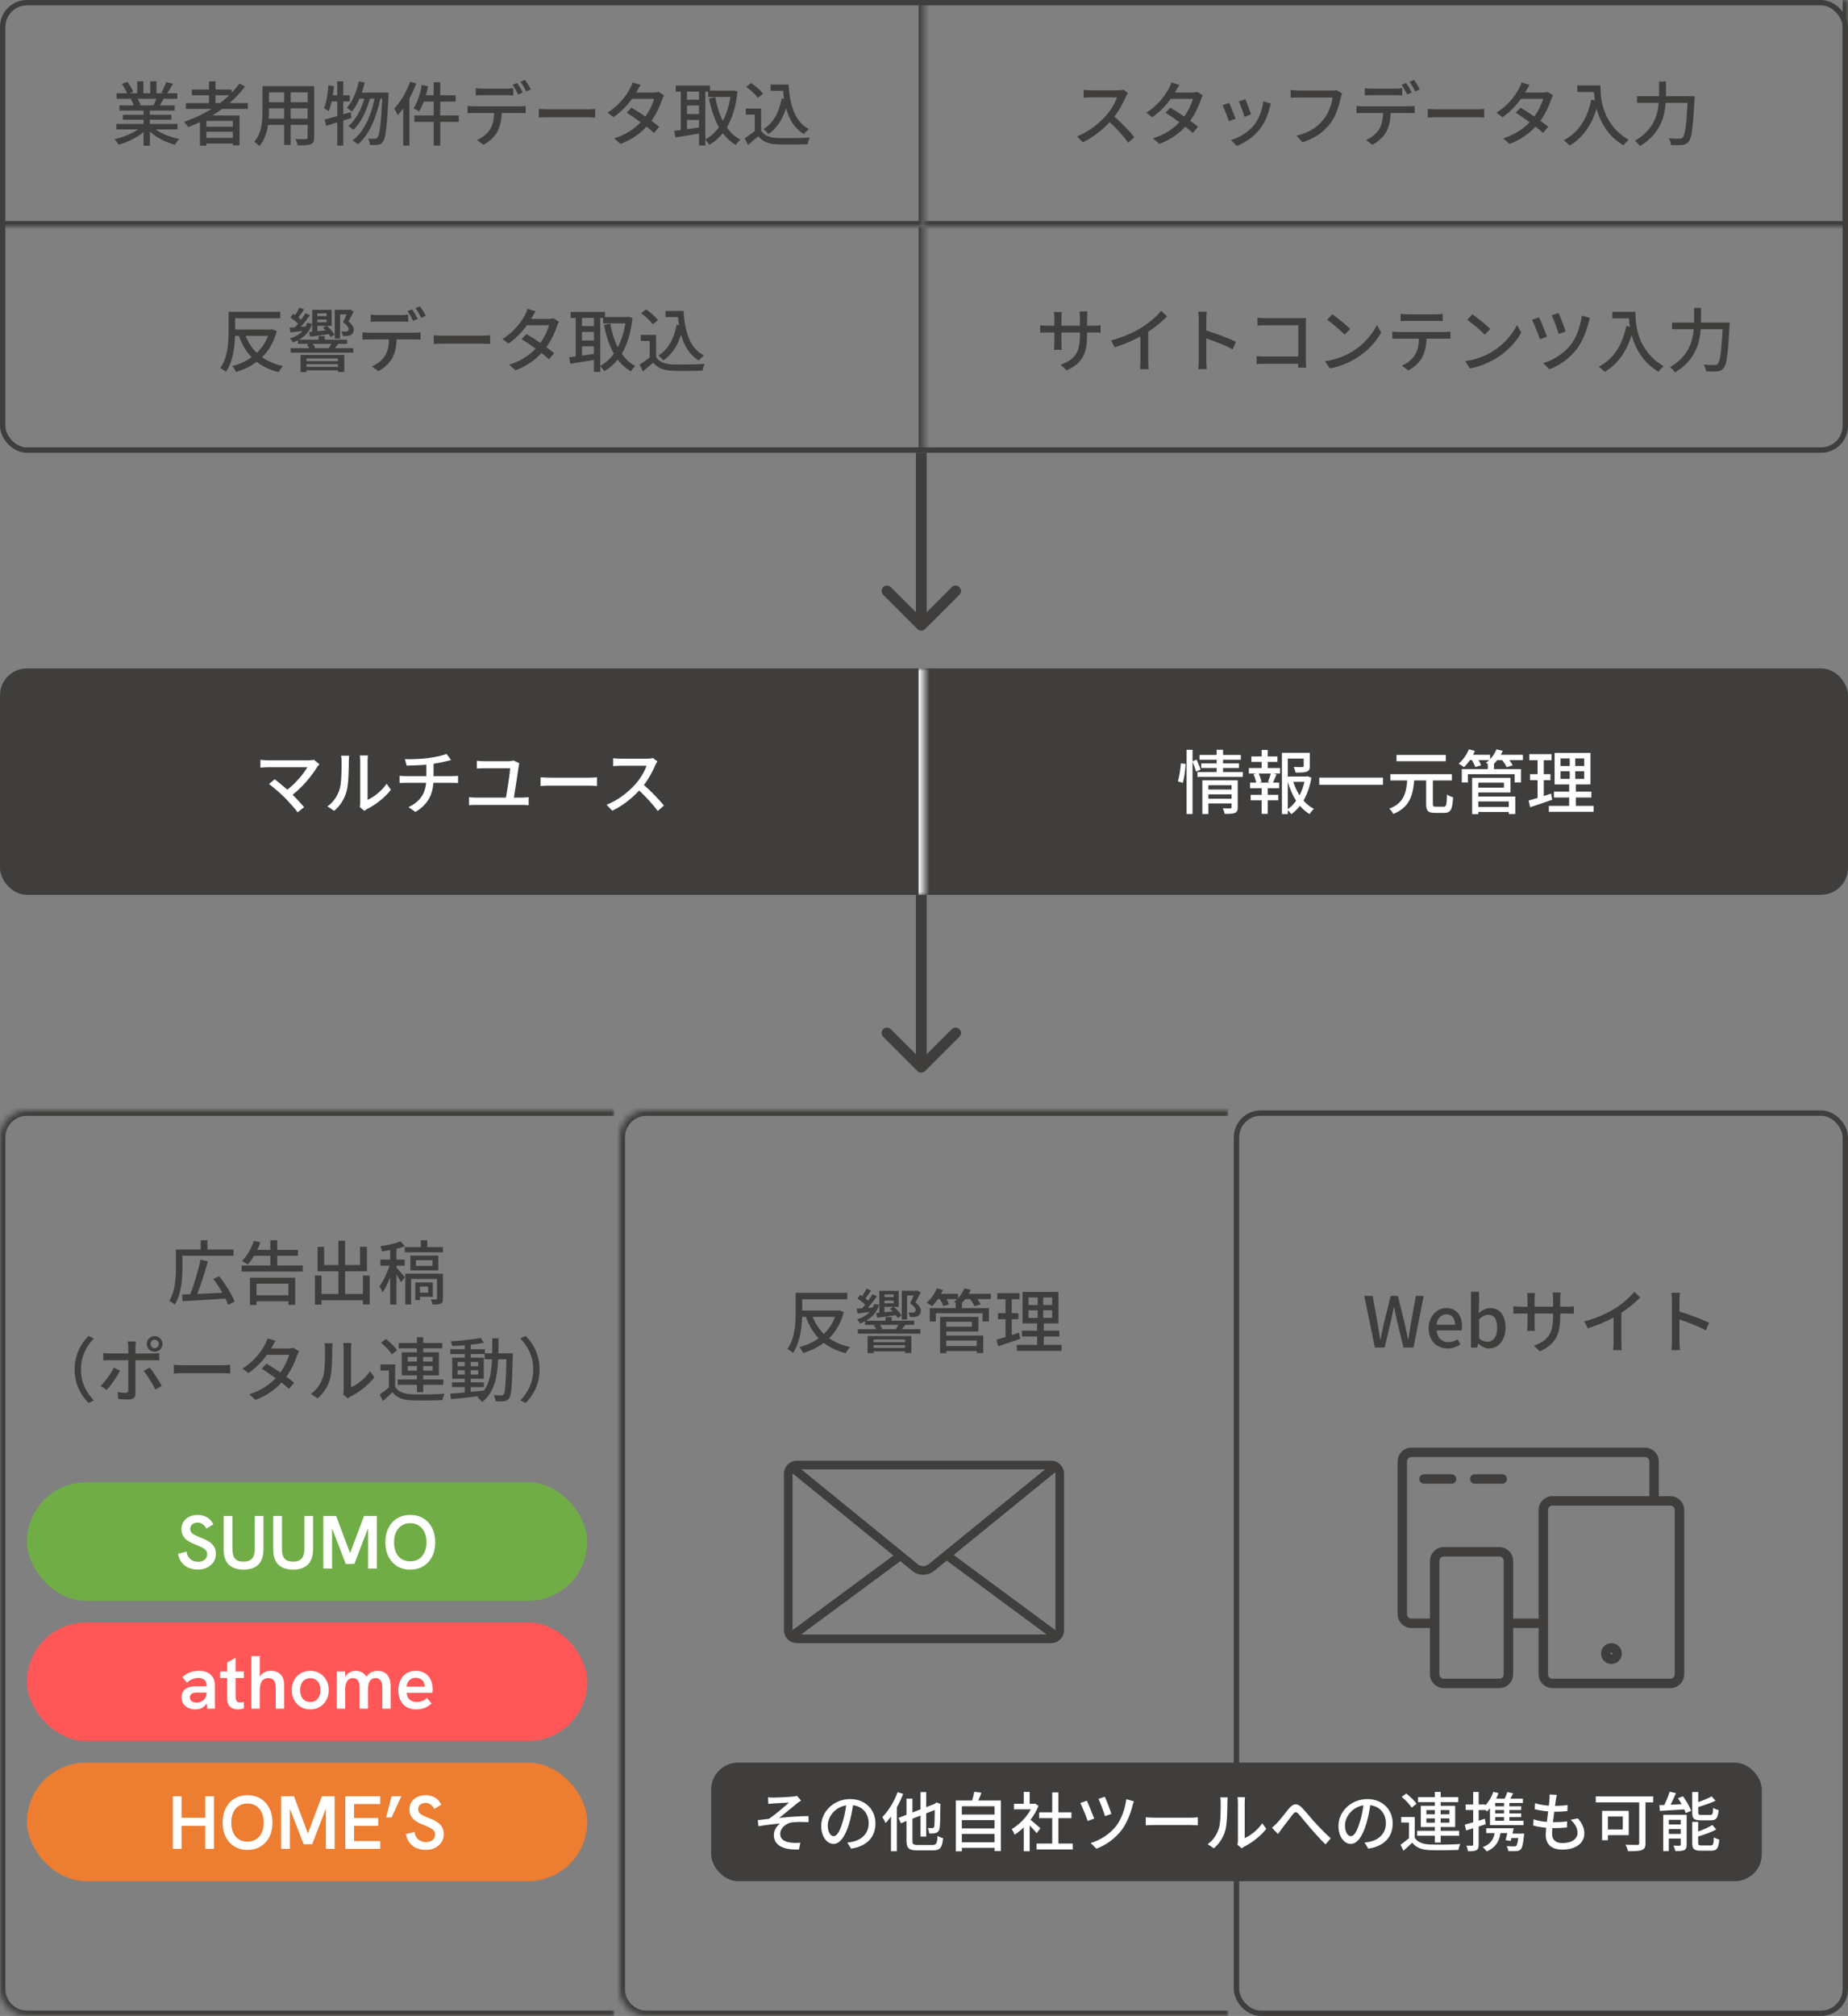 <svg width="343" height="374" viewBox="0 0 343 374" fill="none" xmlns="http://www.w3.org/2000/svg">
<rect x="0" y="0" width="343" height="374" fill="#808080" stroke="none"/>
<rect x="0.5" y="0.5" width="342" height="83" rx="4.5" stroke="#3F3E3C"/>
<mask id="path-2-inside-1_677_10727" fill="white">
<path d="M0 0H171.5V42H0V0Z"/>
</mask>
<path d="M171.5 42V43H172.5V42H171.5ZM171.5 0H170.5V42H171.5H172.5V0H171.5ZM171.5 42V41H0V42V43H171.5V42Z" fill="#3F3E3C" mask="url(#path-2-inside-1_677_10727)"/>
<path d="M29.031 18.317H25.534C25.768 18.694 26.002 19.162 26.093 19.474L25.716 19.552H28.459C28.654 19.201 28.862 18.733 29.031 18.317ZM32.944 24.011H28.875C30.019 24.817 31.696 25.48 33.282 25.779C33.009 26.039 32.658 26.533 32.476 26.858C30.786 26.403 29.044 25.532 27.822 24.414V27.027H26.639V24.505C25.404 25.545 23.649 26.39 22.024 26.845C21.842 26.533 21.504 26.078 21.231 25.818C22.778 25.493 24.468 24.817 25.612 24.011H21.595V22.997H26.639V22.204H22.804V21.294H26.639V20.514H22.167V19.552H24.832C24.715 19.188 24.494 18.72 24.286 18.369L24.598 18.317H21.647V17.303H23.571C23.376 16.796 22.986 16.081 22.622 15.548L23.675 15.197C24.078 15.756 24.533 16.549 24.715 17.056L24.052 17.303H25.482V15.08H26.613V17.303H27.9V15.08H29.044V17.303H30.448L29.954 17.147C30.266 16.627 30.669 15.808 30.864 15.223L32.112 15.535C31.761 16.172 31.371 16.822 31.033 17.303H32.905V18.317H30.396C30.149 18.759 29.889 19.188 29.668 19.552H32.424V20.514H27.822V21.294H31.813V22.204H27.822V22.997H32.944V24.011ZM39.99 19.123H40.835C41.446 18.668 42.005 18.174 42.538 17.667H39.99V19.123ZM43.214 23.504V22.425H38.313V23.504H43.214ZM38.313 25.597H43.214V24.453H38.313V25.597ZM46.009 20.202H41.238C40.653 20.644 40.042 21.034 39.418 21.424H44.462V26.975H43.214V26.624H38.313V27.027H37.117V22.659C36.389 22.997 35.648 23.309 34.907 23.595C34.764 23.322 34.387 22.841 34.166 22.594C35.96 21.996 37.689 21.19 39.249 20.202H34.491V19.123H38.794V17.667H35.622V16.614H38.794V15.093H39.99V16.614H43.019V17.186C43.539 16.653 44.02 16.094 44.436 15.509L45.476 16.055C44.657 17.173 43.682 18.187 42.603 19.123H46.009V20.202ZM53.952 22.022H57.098V20.098H53.952V22.022ZM49.87 22.022H52.743V20.098H49.922V20.618C49.922 21.06 49.909 21.541 49.87 22.022ZM52.743 17.134H49.922V18.967H52.743V17.134ZM57.098 18.967V17.134H53.952V18.967H57.098ZM58.307 15.977V25.506C58.307 26.208 58.138 26.572 57.67 26.754C57.189 26.949 56.435 26.975 55.239 26.962C55.187 26.637 54.992 26.104 54.836 25.792C55.668 25.831 56.526 25.818 56.773 25.818C57.007 25.818 57.098 25.74 57.098 25.493V23.166H53.952V26.884H52.743V23.166H49.753C49.545 24.596 49.077 26.052 48.128 27.105C47.946 26.871 47.452 26.455 47.179 26.312C48.596 24.739 48.726 22.438 48.726 20.605V15.977H58.307ZM65.08 20.813L65.236 21.879C64.729 22.048 64.222 22.204 63.715 22.36V27.014H62.597V22.711L60.556 23.335L60.244 22.178C60.894 22.009 61.713 21.788 62.597 21.541V18.811H61.557C61.401 19.5 61.219 20.124 61.024 20.618C60.829 20.462 60.387 20.202 60.14 20.072C60.595 19.019 60.829 17.381 60.959 15.834L61.986 16.003C61.921 16.562 61.856 17.121 61.778 17.667H62.597V15.093H63.715V17.667H64.924V18.811H63.715V21.203L65.08 20.813ZM67.16 17.186H72.126C72.126 17.186 72.126 17.602 72.113 17.758C71.827 23.595 71.58 25.649 71.073 26.286C70.8 26.676 70.54 26.793 70.124 26.858C69.773 26.923 69.227 26.91 68.655 26.884C68.642 26.533 68.512 26.039 68.317 25.701C68.863 25.753 69.344 25.753 69.591 25.753C69.799 25.753 69.929 25.701 70.059 25.519C70.436 25.09 70.709 23.244 70.943 18.304H70.579C69.916 21.658 68.525 25.077 66.419 26.767C66.185 26.546 65.756 26.234 65.418 26.052C67.511 24.557 68.876 21.45 69.526 18.304H68.655C68.083 20.488 66.952 22.867 65.574 24.089C65.353 23.868 64.963 23.569 64.638 23.4C65.977 22.36 67.043 20.306 67.641 18.304H66.718C66.315 19.24 65.847 20.059 65.314 20.696C65.119 20.527 64.638 20.163 64.378 20.007C65.431 18.863 66.172 17.017 66.601 15.093L67.693 15.301C67.55 15.951 67.355 16.588 67.16 17.186ZM76.13 15.145L77.261 15.483C76.923 16.432 76.481 17.381 75.987 18.291V27.001H74.843V20.111C74.518 20.566 74.167 21.008 73.829 21.372C73.712 21.086 73.374 20.436 73.166 20.15C74.349 18.928 75.454 17.043 76.13 15.145ZM85.152 21.424V22.607H81.707V27.014H80.498V22.607H76.897V21.424H80.498V18.85H78.652C78.392 19.552 78.106 20.189 77.781 20.683C77.547 20.514 77.027 20.228 76.741 20.098C77.469 19.058 78.002 17.394 78.288 15.769L79.458 16.003C79.341 16.562 79.198 17.121 79.042 17.667H80.498V15.249H81.707V17.667H84.567V18.85H81.707V21.424H85.152ZM88.311 16.367C88.701 16.419 89.143 16.445 89.572 16.445H93.966C94.369 16.445 94.863 16.419 95.266 16.367V17.706C94.85 17.68 94.382 17.654 93.966 17.654H89.585C89.143 17.654 88.662 17.68 88.311 17.706V16.367ZM86.777 19.656C87.141 19.695 87.557 19.721 87.96 19.721H96.475C96.748 19.721 97.229 19.708 97.567 19.656V20.995C97.255 20.982 96.813 20.969 96.475 20.969H93.121C93.069 22.347 92.809 23.491 92.315 24.427C91.847 25.311 90.859 26.273 89.728 26.858L88.532 25.974C89.494 25.584 90.43 24.83 90.937 24.037C91.496 23.166 91.665 22.139 91.717 20.969H87.96C87.57 20.969 87.141 20.982 86.777 21.008V19.656ZM95.981 15.379C96.306 15.847 96.774 16.653 97.034 17.16L96.176 17.524C95.916 17.004 95.5 16.224 95.149 15.73L95.981 15.379ZM97.45 14.82C97.801 15.314 98.295 16.12 98.529 16.588L97.684 16.965C97.411 16.406 96.982 15.665 96.618 15.171L97.45 14.82ZM100.011 20.202C100.44 20.228 101.246 20.28 101.948 20.28H109.02C109.644 20.28 110.151 20.228 110.476 20.202V21.814C110.19 21.801 109.592 21.749 109.02 21.749H101.948C101.233 21.749 100.453 21.775 100.011 21.814V20.202ZM118.9 15.756C118.64 16.146 118.367 16.653 118.224 16.913C118.172 17.004 118.133 17.082 118.081 17.173H121.214C121.578 17.173 121.942 17.121 122.189 17.03L123.242 17.68C123.125 17.901 122.982 18.226 122.891 18.486C122.527 19.617 121.851 21.086 120.902 22.412C121.448 22.802 121.955 23.192 122.358 23.517L121.396 24.661C121.032 24.323 120.538 23.92 120.005 23.491C118.848 24.752 117.301 25.896 115.182 26.702L113.999 25.662C116.222 24.986 117.795 23.855 118.913 22.672C118.016 22.022 117.08 21.385 116.326 20.904L117.223 19.981C118.003 20.436 118.913 21.021 119.784 21.619C120.551 20.566 121.162 19.292 121.409 18.343H117.301C116.443 19.526 115.26 20.787 113.869 21.749L112.764 20.891C115.013 19.5 116.3 17.615 116.924 16.458C117.08 16.185 117.314 15.665 117.418 15.288L118.9 15.756ZM130.912 16.991V25.87C131.874 25.363 132.719 24.596 133.434 23.608C132.589 22.113 132.004 20.306 131.588 18.265L132.758 18.031C133.057 19.643 133.512 21.138 134.162 22.425C134.812 21.19 135.293 19.695 135.566 17.992H131.445V16.991H130.912ZM127.519 23.972L129.742 23.66V22.256H127.519V23.972ZM129.742 16.991H127.519V18.499H129.742V16.991ZM127.519 19.578V21.164H129.742V19.578H127.519ZM136.112 16.77L136.892 16.978C136.593 19.773 135.904 21.957 134.903 23.634C135.579 24.596 136.411 25.376 137.425 25.909C137.152 26.143 136.762 26.598 136.593 26.897C135.631 26.338 134.825 25.61 134.149 24.713C133.447 25.61 132.602 26.312 131.666 26.871C131.497 26.585 131.172 26.169 130.912 25.935V27.001H129.742V24.778C128.169 25.038 126.57 25.298 125.361 25.493L125.14 24.284C125.504 24.245 125.907 24.18 126.362 24.128V16.991H125.413V15.873H131.783V16.809H135.904L136.112 16.77ZM143.028 15.691H146.356C146.616 19.526 147.526 22.607 150.152 23.946C149.866 24.141 149.437 24.57 149.203 24.869C147.487 23.855 146.486 22.178 145.901 20.072C145.238 22.178 144.185 23.777 142.651 24.869C142.456 24.635 141.988 24.18 141.702 23.959C143.548 22.815 144.601 20.839 145.082 18.265L145.524 18.33C145.446 17.849 145.394 17.342 145.342 16.835H143.028V15.691ZM141.624 17.381L140.675 18.174C140.259 17.563 139.323 16.692 138.504 16.12L139.401 15.392C140.207 15.951 141.182 16.757 141.624 17.381ZM141.273 20.137V24.245C141.845 25.142 142.911 25.558 144.341 25.61C145.784 25.662 148.67 25.623 150.295 25.519C150.152 25.805 149.957 26.377 149.892 26.754C148.423 26.819 145.81 26.845 144.328 26.78C142.677 26.715 141.559 26.286 140.74 25.285C140.129 25.818 139.505 26.338 138.829 26.897L138.205 25.649C138.79 25.285 139.479 24.804 140.09 24.31V21.255H138.426V20.137H141.273Z" fill="#3F3E3C"/>
<mask id="path-5-inside-2_677_10727" fill="white">
<path d="M171.5 0H343V42H171.5V0Z"/>
</mask>
<path d="M343 42V43H344V42H343ZM343 0H342V42H343H344V0H343ZM343 42V41H171.5V42V43H343V42Z" fill="#3F3E3C" mask="url(#path-5-inside-2_677_10727)"/>
<path d="M209.345 17.251C209.254 17.381 209.059 17.706 208.968 17.927C208.513 18.993 207.746 20.462 206.836 21.632C208.175 22.776 209.748 24.453 210.554 25.441L209.41 26.455C208.552 25.285 207.252 23.855 205.965 22.659C204.574 24.141 202.819 25.532 200.96 26.403L199.907 25.298C202.013 24.492 203.963 22.932 205.25 21.489C206.134 20.501 207.005 19.071 207.317 18.057H202.546C202.039 18.057 201.337 18.122 201.129 18.135V16.666C201.389 16.705 202.143 16.757 202.546 16.757H207.369C207.85 16.757 208.279 16.705 208.5 16.627L209.345 17.251ZM218.9 15.756C218.64 16.146 218.367 16.653 218.224 16.913C218.172 17.004 218.133 17.082 218.081 17.173H221.214C221.578 17.173 221.942 17.121 222.189 17.03L223.242 17.68C223.125 17.901 222.982 18.226 222.891 18.486C222.527 19.617 221.851 21.086 220.902 22.412C221.448 22.802 221.955 23.192 222.358 23.517L221.396 24.661C221.032 24.323 220.538 23.92 220.005 23.491C218.848 24.752 217.301 25.896 215.182 26.702L213.999 25.662C216.222 24.986 217.795 23.855 218.913 22.672C218.016 22.022 217.08 21.385 216.326 20.904L217.223 19.981C218.003 20.436 218.913 21.021 219.784 21.619C220.551 20.566 221.162 19.292 221.409 18.343H217.301C216.443 19.526 215.26 20.787 213.869 21.749L212.764 20.891C215.013 19.5 216.3 17.615 216.924 16.458C217.08 16.185 217.314 15.665 217.418 15.288L218.9 15.756ZM231.159 18.408C231.393 18.954 232.03 20.657 232.199 21.229L230.977 21.671C230.821 21.06 230.236 19.435 229.937 18.811L231.159 18.408ZM235.904 19.24C235.787 19.565 235.709 19.799 235.657 20.007C235.306 21.398 234.747 22.776 233.837 23.933C232.641 25.467 231.029 26.52 229.56 27.079L228.481 25.974C229.95 25.558 231.666 24.57 232.745 23.231C233.642 22.113 234.292 20.423 234.474 18.785L235.904 19.24ZM228.13 19.084C228.429 19.682 229.079 21.32 229.326 22.035L228.091 22.49C227.87 21.801 227.194 20.033 226.908 19.526L228.13 19.084ZM249.099 17.355C248.995 17.563 248.93 17.849 248.865 18.109C248.579 19.435 247.981 21.502 246.928 22.88C245.745 24.427 244.12 25.662 241.754 26.403L240.636 25.181C243.184 24.557 244.653 23.452 245.719 22.087C246.616 20.956 247.175 19.292 247.344 18.096H240.961C240.402 18.096 239.882 18.122 239.557 18.148V16.692C239.921 16.744 240.532 16.796 240.961 16.796H247.266C247.487 16.796 247.812 16.783 248.098 16.705L249.099 17.355ZM253.311 16.367C253.701 16.419 254.143 16.445 254.572 16.445H258.966C259.369 16.445 259.863 16.419 260.266 16.367V17.706C259.85 17.68 259.382 17.654 258.966 17.654H254.585C254.143 17.654 253.662 17.68 253.311 17.706V16.367ZM251.777 19.656C252.141 19.695 252.557 19.721 252.96 19.721H261.475C261.748 19.721 262.229 19.708 262.567 19.656V20.995C262.255 20.982 261.813 20.969 261.475 20.969H258.121C258.069 22.347 257.809 23.491 257.315 24.427C256.847 25.311 255.859 26.273 254.728 26.858L253.532 25.974C254.494 25.584 255.43 24.83 255.937 24.037C256.496 23.166 256.665 22.139 256.717 20.969H252.96C252.57 20.969 252.141 20.982 251.777 21.008V19.656ZM260.981 15.379C261.306 15.847 261.774 16.653 262.034 17.16L261.176 17.524C260.916 17.004 260.5 16.224 260.149 15.73L260.981 15.379ZM262.45 14.82C262.801 15.314 263.295 16.12 263.529 16.588L262.684 16.965C262.411 16.406 261.982 15.665 261.618 15.171L262.45 14.82ZM265.011 20.202C265.44 20.228 266.246 20.28 266.948 20.28H274.02C274.644 20.28 275.151 20.228 275.476 20.202V21.814C275.19 21.801 274.592 21.749 274.02 21.749H266.948C266.233 21.749 265.453 21.775 265.011 21.814V20.202ZM283.9 15.756C283.64 16.146 283.367 16.653 283.224 16.913C283.172 17.004 283.133 17.082 283.081 17.173H286.214C286.578 17.173 286.942 17.121 287.189 17.03L288.242 17.68C288.125 17.901 287.982 18.226 287.891 18.486C287.527 19.617 286.851 21.086 285.902 22.412C286.448 22.802 286.955 23.192 287.358 23.517L286.396 24.661C286.032 24.323 285.538 23.92 285.005 23.491C283.848 24.752 282.301 25.896 280.182 26.702L278.999 25.662C281.222 24.986 282.795 23.855 283.913 22.672C283.016 22.022 282.08 21.385 281.326 20.904L282.223 19.981C283.003 20.436 283.913 21.021 284.784 21.619C285.551 20.566 286.162 19.292 286.409 18.343H282.301C281.443 19.526 280.26 20.787 278.869 21.749L277.764 20.891C280.013 19.5 281.3 17.615 281.924 16.458C282.08 16.185 282.314 15.665 282.418 15.288L283.9 15.756ZM292.753 15.847H297.043C297.043 18.2 297.342 23.023 302.295 25.948C302.022 26.156 301.528 26.676 301.32 26.975C298.369 25.194 296.978 22.542 296.341 20.15C295.379 23.283 293.754 25.558 291.349 27.001C291.115 26.754 290.556 26.247 290.231 26.026C293.026 24.583 294.599 22.022 295.353 18.499L296.016 18.616C295.925 18.07 295.873 17.537 295.847 17.069H292.753V15.847ZM309.211 17.849H314.541C314.541 17.849 314.528 18.278 314.515 18.447C314.229 23.712 313.982 25.636 313.41 26.299C313.059 26.715 312.721 26.845 312.214 26.897C311.746 26.949 310.914 26.936 310.147 26.897C310.121 26.546 309.952 26.013 309.718 25.649C310.576 25.727 311.369 25.727 311.694 25.727C311.98 25.727 312.136 25.688 312.292 25.532C312.734 25.116 313.007 23.335 313.228 19.084H309.159C308.964 21.762 308.08 24.908 304.388 27.092C304.193 26.793 303.738 26.338 303.452 26.117C306.832 24.18 307.677 21.424 307.872 19.084H303.842V17.849H307.937V17.524V15.119H309.211V17.524V17.849Z" fill="#3F3E3C"/>
<mask id="path-8-inside-3_677_10727" fill="white">
<path d="M0 42H171.5V84H0V42Z"/>
</mask>
<path d="M171.5 42H170.5V84H171.5H172.5V42H171.5Z" fill="#3F3E3C" mask="url(#path-8-inside-3_677_10727)"/>
<path d="M49.753 62.306H45.593C46.074 63.541 46.763 64.607 47.66 65.465C48.557 64.62 49.272 63.567 49.753 62.306ZM50.507 61.084L51.365 61.422C50.832 63.476 49.883 65.062 48.648 66.271C49.701 67.025 51.001 67.571 52.535 67.909C52.249 68.182 51.898 68.702 51.716 69.04C50.091 68.637 48.752 68 47.647 67.129C46.516 67.974 45.229 68.585 43.825 69.014C43.669 68.689 43.357 68.182 43.11 67.909C44.423 67.571 45.645 67.038 46.698 66.271C45.671 65.205 44.904 63.892 44.319 62.306H43.63C43.565 64.438 43.214 67.155 41.927 68.988C41.706 68.78 41.186 68.416 40.887 68.273C42.304 66.31 42.434 63.437 42.434 61.383V57.847H52.015V59.043H43.643V61.136H50.273L50.507 61.084ZM63.117 58.328V62.8H62.129V57.47H64.794L64.937 57.418L65.652 57.769C65.34 58.419 65.002 59.03 64.664 59.628C65.353 60.174 65.665 60.694 65.665 61.149C65.665 61.604 65.483 61.929 65.158 62.124C65.002 62.228 64.768 62.293 64.573 62.319C64.326 62.345 63.936 62.358 63.624 62.332C63.611 62.072 63.494 61.721 63.325 61.487C63.663 61.513 63.949 61.526 64.157 61.513C64.287 61.5 64.417 61.487 64.495 61.448C64.638 61.37 64.716 61.214 64.703 61.019C64.703 60.694 64.404 60.304 63.676 59.784C63.923 59.277 64.157 58.783 64.339 58.328H63.117ZM58.905 60.447V61.448L60.426 61.292C60.27 61.123 60.101 60.954 59.932 60.811L60.608 60.447H58.905ZM60.621 58.133H58.905V58.64H60.621V58.133ZM58.905 59.29V59.784H60.621V59.29H58.905ZM57.371 61.591L57.956 61.539V57.483H61.557V60.447H60.647C61.219 60.915 61.83 61.604 62.09 62.098L61.349 62.527C61.271 62.358 61.154 62.176 61.024 61.994C59.789 62.176 58.567 62.345 57.579 62.462L57.371 61.591ZM62.727 66.505H56.89V66.999H62.727V66.505ZM56.89 68.065H62.727V67.558H56.89V68.065ZM55.785 69.027V65.855H63.897V69.014H62.727V68.702H56.89V69.027H55.785ZM58.294 64.594H60.998C61.167 64.36 61.362 64.061 61.518 63.788H58.047C58.242 64.022 58.424 64.321 58.502 64.529L58.294 64.594ZM62.636 63.788L62.766 63.827C62.545 64.113 62.324 64.373 62.129 64.594H65.574V65.413H53.965V64.594H57.397C57.28 64.373 57.111 64.113 56.929 63.918L57.371 63.788H55.304V63.125C55.018 63.281 54.706 63.424 54.394 63.541C54.29 63.346 54.004 62.969 53.822 62.787C54.771 62.488 55.577 62.033 56.162 61.396C55.356 61.5 54.602 61.591 53.926 61.669L53.744 60.785C54.043 60.772 54.381 60.746 54.745 60.72C54.94 60.512 55.135 60.278 55.33 60.031C54.94 59.654 54.368 59.212 53.9 58.887L54.407 58.211C54.524 58.289 54.654 58.367 54.784 58.458C55.083 58.003 55.395 57.47 55.577 57.067L56.435 57.405C56.097 57.912 55.72 58.458 55.382 58.887C55.564 59.03 55.733 59.173 55.889 59.303C56.201 58.887 56.474 58.471 56.695 58.107L57.527 58.484C57.033 59.186 56.409 59.979 55.811 60.629L56.747 60.564C56.851 60.356 56.929 60.148 56.994 59.914L57.93 60.044C57.527 61.396 56.656 62.358 55.499 63.021H59.126V62.345H60.257V63.021H64.43V63.788H62.636ZM68.811 58.367C69.201 58.419 69.643 58.445 70.072 58.445H74.466C74.869 58.445 75.363 58.419 75.766 58.367V59.706C75.35 59.68 74.882 59.654 74.466 59.654H70.085C69.643 59.654 69.162 59.68 68.811 59.706V58.367ZM67.277 61.656C67.641 61.695 68.057 61.721 68.46 61.721H76.975C77.248 61.721 77.729 61.708 78.067 61.656V62.995C77.755 62.982 77.313 62.969 76.975 62.969H73.621C73.569 64.347 73.309 65.491 72.815 66.427C72.347 67.311 71.359 68.273 70.228 68.858L69.032 67.974C69.994 67.584 70.93 66.83 71.437 66.037C71.996 65.166 72.165 64.139 72.217 62.969H68.46C68.07 62.969 67.641 62.982 67.277 63.008V61.656ZM76.481 57.379C76.806 57.847 77.274 58.653 77.534 59.16L76.676 59.524C76.416 59.004 76 58.224 75.649 57.73L76.481 57.379ZM77.95 56.82C78.301 57.314 78.795 58.12 79.029 58.588L78.184 58.965C77.911 58.406 77.482 57.665 77.118 57.171L77.95 56.82ZM80.511 62.202C80.94 62.228 81.746 62.28 82.448 62.28H89.52C90.144 62.28 90.651 62.228 90.976 62.202V63.814C90.69 63.801 90.092 63.749 89.52 63.749H82.448C81.733 63.749 80.953 63.775 80.511 63.814V62.202ZM99.4 57.756C99.14 58.146 98.867 58.653 98.724 58.913C98.672 59.004 98.633 59.082 98.581 59.173H101.714C102.078 59.173 102.442 59.121 102.689 59.03L103.742 59.68C103.625 59.901 103.482 60.226 103.391 60.486C103.027 61.617 102.351 63.086 101.402 64.412C101.948 64.802 102.455 65.192 102.858 65.517L101.896 66.661C101.532 66.323 101.038 65.92 100.505 65.491C99.348 66.752 97.801 67.896 95.682 68.702L94.499 67.662C96.722 66.986 98.295 65.855 99.413 64.672C98.516 64.022 97.58 63.385 96.826 62.904L97.723 61.981C98.503 62.436 99.413 63.021 100.284 63.619C101.051 62.566 101.662 61.292 101.909 60.343H97.801C96.943 61.526 95.76 62.787 94.369 63.749L93.264 62.891C95.513 61.5 96.8 59.615 97.424 58.458C97.58 58.185 97.814 57.665 97.918 57.288L99.4 57.756ZM111.412 58.991V67.87C112.374 67.363 113.219 66.596 113.934 65.608C113.089 64.113 112.504 62.306 112.088 60.265L113.258 60.031C113.557 61.643 114.012 63.138 114.662 64.425C115.312 63.19 115.793 61.695 116.066 59.992H111.945V58.991H111.412ZM108.019 65.972L110.242 65.66V64.256H108.019V65.972ZM110.242 58.991H108.019V60.499H110.242V58.991ZM108.019 61.578V63.164H110.242V61.578H108.019ZM116.612 58.77L117.392 58.978C117.093 61.773 116.404 63.957 115.403 65.634C116.079 66.596 116.911 67.376 117.925 67.909C117.652 68.143 117.262 68.598 117.093 68.897C116.131 68.338 115.325 67.61 114.649 66.713C113.947 67.61 113.102 68.312 112.166 68.871C111.997 68.585 111.672 68.169 111.412 67.935V69.001H110.242V66.778C108.669 67.038 107.07 67.298 105.861 67.493L105.64 66.284C106.004 66.245 106.407 66.18 106.862 66.128V58.991H105.913V57.873H112.283V58.809H116.404L116.612 58.77ZM123.528 57.691H126.856C127.116 61.526 128.026 64.607 130.652 65.946C130.366 66.141 129.937 66.57 129.703 66.869C127.987 65.855 126.986 64.178 126.401 62.072C125.738 64.178 124.685 65.777 123.151 66.869C122.956 66.635 122.488 66.18 122.202 65.959C124.048 64.815 125.101 62.839 125.582 60.265L126.024 60.33C125.946 59.849 125.894 59.342 125.842 58.835H123.528V57.691ZM122.124 59.381L121.175 60.174C120.759 59.563 119.823 58.692 119.004 58.12L119.901 57.392C120.707 57.951 121.682 58.757 122.124 59.381ZM121.773 62.137V66.245C122.345 67.142 123.411 67.558 124.841 67.61C126.284 67.662 129.17 67.623 130.795 67.519C130.652 67.805 130.457 68.377 130.392 68.754C128.923 68.819 126.31 68.845 124.828 68.78C123.177 68.715 122.059 68.286 121.24 67.285C120.629 67.818 120.005 68.338 119.329 68.897L118.705 67.649C119.29 67.285 119.979 66.804 120.59 66.31V63.255H118.926V62.137H121.773Z" fill="#3F3E3C"/>
<path d="M201.766 62.124C201.766 65.478 201.012 67.337 197.97 68.702L196.865 67.662C199.296 66.765 200.44 65.647 200.44 62.202V61.682H197.008V63.632C197.008 64.165 197.047 64.711 197.073 64.893H195.63C195.643 64.711 195.695 64.178 195.695 63.632V61.682H194.421C193.81 61.682 193.277 61.708 193.069 61.734V60.317C193.238 60.356 193.823 60.421 194.421 60.421H195.695V58.926C195.695 58.601 195.669 58.224 195.617 57.886H197.086C197.06 58.055 197.008 58.445 197.008 58.926V60.421H200.44V58.913C200.44 58.393 200.401 57.964 200.375 57.782H201.844C201.818 57.977 201.766 58.393 201.766 58.913V60.421H202.988C203.625 60.421 204.041 60.382 204.288 60.343V61.721C204.08 61.695 203.625 61.682 203.001 61.682H201.766V62.124ZM206.238 63.151C208.513 62.54 210.463 61.656 211.906 60.759C213.258 59.927 214.636 58.718 215.52 57.665L216.612 58.705C215.624 59.706 214.402 60.707 213.115 61.552V66.947C213.115 67.48 213.141 68.195 213.206 68.481H211.594C211.633 68.195 211.672 67.48 211.672 66.947V62.423C210.307 63.164 208.591 63.918 206.875 64.438L206.238 63.151ZM222.501 66.804V59.29C222.501 58.874 222.462 58.276 222.384 57.834H223.983C223.944 58.263 223.892 58.835 223.892 59.29V61.318C225.621 61.838 228.091 62.761 229.391 63.398L228.806 64.815C227.441 64.074 225.322 63.255 223.892 62.787V66.804C223.892 67.207 223.931 68 223.996 68.468H222.397C222.462 68.013 222.501 67.311 222.501 66.804ZM233.395 58.952C233.85 58.991 234.474 59.03 234.903 59.03H241.364C241.715 59.03 242.17 59.017 242.404 59.004C242.391 59.29 242.378 59.758 242.378 60.096V66.817C242.378 67.272 242.404 67.909 242.43 68.195H240.948C240.948 68.013 240.961 67.766 240.961 67.493H234.799C234.266 67.493 233.616 67.519 233.239 67.545V66.076C233.616 66.102 234.188 66.141 234.747 66.141H240.974V60.343H234.903C234.396 60.343 233.733 60.369 233.395 60.395V58.952ZM247.279 58.315C248.189 58.926 249.879 60.278 250.607 61.032L249.58 62.085C248.904 61.396 247.292 59.979 246.33 59.329L247.279 58.315ZM245.94 67.012C248.111 66.687 249.801 65.959 251.049 65.192C253.142 63.905 254.767 61.955 255.56 60.291L256.353 61.708C255.417 63.398 253.818 65.166 251.79 66.414C250.477 67.22 248.826 67.987 246.811 68.351L245.94 67.012ZM259.967 58.224C260.357 58.276 260.812 58.315 261.228 58.315H266.48C266.883 58.315 267.364 58.276 267.78 58.224V59.563C267.364 59.537 266.883 59.524 266.48 59.524H261.241C260.812 59.524 260.331 59.537 259.967 59.563V58.224ZM258.433 61.526C258.797 61.565 259.213 61.591 259.616 61.591H268.118C268.391 61.591 268.885 61.565 269.21 61.526V62.865C268.911 62.839 268.456 62.826 268.118 62.826H264.777C264.725 64.204 264.465 65.348 263.971 66.297C263.503 67.181 262.515 68.143 261.384 68.715L260.188 67.844C261.15 67.441 262.073 66.7 262.593 65.907C263.152 65.036 263.321 63.996 263.373 62.826H259.616C259.226 62.826 258.784 62.839 258.433 62.865V61.526ZM273.279 58.315C274.189 58.926 275.879 60.278 276.607 61.032L275.58 62.085C274.904 61.396 273.292 59.979 272.33 59.329L273.279 58.315ZM271.94 67.012C274.111 66.687 275.801 65.959 277.049 65.192C279.142 63.905 280.767 61.955 281.56 60.291L282.353 61.708C281.417 63.398 279.818 65.166 277.79 66.414C276.477 67.22 274.826 67.987 272.811 68.351L271.94 67.012ZM289.269 58.068C289.581 58.705 290.361 60.733 290.595 61.513L289.308 61.968C289.087 61.188 288.359 59.225 288.008 58.497L289.269 58.068ZM295.119 58.991C295.002 59.264 294.911 59.602 294.846 59.849C294.456 61.383 293.741 63.32 292.675 64.737C291.323 66.518 289.412 67.844 287.566 68.507L286.435 67.363C288.255 66.843 290.231 65.621 291.544 63.957C292.558 62.67 293.351 60.525 293.598 58.562L295.119 58.991ZM285.655 58.861C286.019 59.628 286.825 61.591 287.137 62.462L285.824 62.943C285.564 62.111 284.68 59.953 284.355 59.329L285.655 58.861ZM299.253 57.847H303.543C303.543 60.2 303.842 65.023 308.795 67.948C308.522 68.156 308.028 68.676 307.82 68.975C304.869 67.194 303.478 64.542 302.841 62.15C301.879 65.283 300.254 67.558 297.849 69.001C297.615 68.754 297.056 68.247 296.731 68.026C299.526 66.583 301.099 64.022 301.853 60.499L302.516 60.616C302.425 60.07 302.373 59.537 302.347 59.069H299.253V57.847ZM315.711 59.849H321.041C321.041 59.849 321.028 60.278 321.015 60.447C320.729 65.712 320.482 67.636 319.91 68.299C319.559 68.715 319.221 68.845 318.714 68.897C318.246 68.949 317.414 68.936 316.647 68.897C316.621 68.546 316.452 68.013 316.218 67.649C317.076 67.727 317.869 67.727 318.194 67.727C318.48 67.727 318.636 67.688 318.792 67.532C319.234 67.116 319.507 65.335 319.728 61.084H315.659C315.464 63.762 314.58 66.908 310.888 69.092C310.693 68.793 310.238 68.338 309.952 68.117C313.332 66.18 314.177 63.424 314.372 61.084H310.342V59.849H314.437V59.524V57.119H315.711V59.524V59.849Z" fill="#3F3E3C"/>
<path d="M170.293 116.707C170.683 117.098 171.317 117.098 171.707 116.707L178.071 110.343C178.462 109.953 178.462 109.319 178.071 108.929C177.681 108.538 177.047 108.538 176.657 108.929L171 114.586L165.343 108.929C164.953 108.538 164.319 108.538 163.929 108.929C163.538 109.319 163.538 109.953 163.929 110.343L170.293 116.707ZM171 84L170 84L170 116L171 116L172 116L172 84L171 84Z" fill="#3F3E3C"/>
<path d="M170.293 198.707C170.683 199.098 171.317 199.098 171.707 198.707L178.071 192.343C178.462 191.953 178.462 191.319 178.071 190.929C177.681 190.538 177.047 190.538 176.657 190.929L171 196.586L165.343 190.929C164.953 190.538 164.319 190.538 163.929 190.929C163.538 191.319 163.538 191.953 163.929 192.343L170.293 198.707ZM171 166L170 166L170 198L171 198L172 198L172 166L171 166Z" fill="#3F3E3C"/>
<rect x="0.5" y="124.5" width="342" height="41" rx="4.5" fill="#3F3E3C"/>
<rect x="0.5" y="124.5" width="342" height="41" rx="4.5" stroke="#3F3E3C"/>
<mask id="path-15-inside-4_677_10727" fill="white">
<path d="M0 124H171.5V166H0V124Z"/>
</mask>
<path d="M171.5 124H170.5V166H171.5H172.5V124H171.5Z" fill="white" mask="url(#path-15-inside-4_677_10727)"/>
<path d="M59.281 141.784C59.138 141.953 58.995 142.109 58.904 142.239C57.968 143.773 56.304 145.879 54.315 147.439C55.082 148.206 55.927 149.116 56.447 149.74L55.251 150.702C54.731 150 53.678 148.83 52.846 147.972C52.066 147.205 50.649 145.957 49.921 145.45L50.987 144.579C51.481 144.943 52.456 145.736 53.327 146.503C55.043 145.19 56.408 143.448 57.045 142.33H49.739C49.219 142.33 48.608 142.382 48.335 142.408V140.952C48.686 141.004 49.297 141.056 49.739 141.056H57.253C57.669 141.056 58.033 141.017 58.254 140.939L59.281 141.784ZM66.769 149.714C66.821 149.493 66.86 149.194 66.86 148.895V141.199C66.86 140.666 66.782 140.237 66.782 140.159H68.29C68.277 140.237 68.225 140.666 68.225 141.199V148.388C69.356 147.881 70.825 146.776 71.761 145.398L72.554 146.516C71.449 147.985 69.616 149.35 68.121 150.104C67.887 150.234 67.731 150.351 67.627 150.429L66.769 149.714ZM60.776 149.597C61.907 148.817 62.648 147.634 63.025 146.438C63.402 145.281 63.402 142.746 63.402 141.251C63.402 140.809 63.376 140.497 63.298 140.198H64.806C64.793 140.302 64.741 140.783 64.741 141.238C64.741 142.72 64.689 145.489 64.338 146.789C63.948 148.219 63.129 149.493 62.024 150.429L60.776 149.597ZM75.154 140.835C76.142 140.874 78.131 140.835 79.561 140.627C80.796 140.458 82.226 140.159 82.876 139.86L83.721 141.004C83.37 141.095 83.084 141.16 82.876 141.212C82.239 141.381 81.342 141.563 80.471 141.693V143.994H83.929C84.202 143.994 84.735 143.968 85.021 143.942V145.268C84.709 145.242 84.293 145.229 83.955 145.229H80.445C80.276 147.53 79.327 149.324 77.104 150.624L75.817 149.74C77.832 148.791 78.898 147.374 79.093 145.229H75.349C74.946 145.229 74.491 145.242 74.166 145.268V143.929C74.478 143.968 74.933 143.994 75.336 143.994H79.132V141.862C77.845 141.979 76.428 142.018 75.479 142.031L75.154 140.835ZM96.383 141.602C96.331 141.758 96.292 142.005 96.279 142.109C96.123 143.305 95.616 146.542 95.382 147.972H96.994C97.41 147.972 97.8 147.933 98.125 147.881V149.376C97.774 149.337 97.267 149.324 96.994 149.324H88.258C87.894 149.324 87.478 149.337 87.062 149.376V147.881C87.452 147.946 87.881 147.972 88.258 147.972H93.913C94.16 146.555 94.654 143.409 94.693 142.525H89.844C89.35 142.525 88.934 142.551 88.505 142.577V141.134C88.908 141.173 89.402 141.225 89.831 141.225H94.329C94.615 141.225 95.122 141.16 95.304 141.082L96.383 141.602ZM100.335 144.202C100.764 144.228 101.57 144.28 102.272 144.28H109.344C109.968 144.28 110.475 144.228 110.8 144.202V145.814C110.514 145.801 109.916 145.749 109.344 145.749H102.272C101.557 145.749 100.777 145.775 100.335 145.814V144.202ZM122.021 141.251C121.93 141.381 121.735 141.706 121.644 141.927C121.189 142.993 120.422 144.462 119.512 145.632C120.851 146.776 122.424 148.453 123.23 149.441L122.086 150.455C121.228 149.285 119.928 147.855 118.641 146.659C117.25 148.141 115.495 149.532 113.636 150.403L112.583 149.298C114.689 148.492 116.639 146.932 117.926 145.489C118.81 144.501 119.681 143.071 119.993 142.057H115.222C114.715 142.057 114.013 142.122 113.805 142.135V140.666C114.065 140.705 114.819 140.757 115.222 140.757H120.045C120.526 140.757 120.955 140.705 121.176 140.627L122.021 141.251Z" fill="white"/>
<path d="M219.537 145.242L218.627 144.956C218.9 144.072 219.108 142.629 219.186 141.615L220.057 141.719C220.018 142.746 219.81 144.267 219.537 145.242ZM222.826 142.759L222.007 143.149C221.877 142.694 221.604 141.927 221.344 141.329V151.014H220.239V139.106H221.344V141.225L222.098 140.926C222.358 141.511 222.696 142.278 222.826 142.759ZM224.282 148.18H228.585V147.374H224.282V148.18ZM228.585 145.671H224.282V146.477H228.585V145.671ZM229.729 144.761V149.779C229.729 150.325 229.612 150.637 229.222 150.806C228.819 150.975 228.208 150.988 227.311 150.988C227.259 150.689 227.103 150.234 226.96 149.948C227.558 149.987 228.182 149.974 228.351 149.974C228.533 149.961 228.585 149.909 228.585 149.753V149.051H224.282V151.014H223.164V144.761H229.729ZM227.012 143.227H230.678V144.124H222.254V143.227H225.816V142.473H222.956V141.628H225.816V140.952H222.644V140.055H225.816V139.093H227.012V140.055H230.301V140.952H227.012V141.628H229.963V142.473H227.012V143.227ZM235.774 145.19L235.332 145.073C235.514 144.631 235.748 143.981 235.878 143.513H233.629C233.863 144.02 234.084 144.657 234.136 145.073L233.707 145.19H235.774ZM235.306 141.355V142.486H237.581V143.513H236.372L236.931 143.656C236.71 144.202 236.476 144.774 236.268 145.19H237.425V146.23H235.306V147.452H237.256V148.479H235.306V150.988H234.175V148.479H232.134V147.452H234.175V146.23H232.017V145.19H233.148C233.083 144.748 232.888 144.137 232.654 143.656L233.187 143.513H231.796V142.486H234.175V141.355H232.264V140.341H234.175V139.119H235.306V140.341H237.1V141.355H235.306ZM239.024 145.047V150.117C239.622 149.701 240.129 149.168 240.571 148.557C239.908 147.53 239.401 146.334 239.024 145.047ZM242.118 145.047H240.038C240.324 145.931 240.714 146.776 241.195 147.543C241.611 146.763 241.91 145.918 242.118 145.047ZM242.664 144.007L243.405 144.28C243.145 145.827 242.651 147.283 241.936 148.518C242.495 149.168 243.145 149.701 243.873 150.065C243.613 150.286 243.249 150.728 243.067 151.027C242.404 150.637 241.806 150.117 241.273 149.493C240.818 150.091 240.285 150.611 239.687 151.04C239.531 150.819 239.271 150.533 239.024 150.338V151.027H237.932V139.665H243.106V142.122C243.106 142.681 242.989 142.993 242.534 143.162C242.105 143.331 241.442 143.331 240.467 143.331C240.415 143.019 240.259 142.577 240.103 142.291C240.844 142.317 241.533 142.317 241.728 142.304C241.923 142.291 241.975 142.252 241.975 142.109V140.731H239.024V144.059H242.469L242.664 144.007ZM244.861 144.267H256.691V145.593H244.861V144.267ZM268.352 140.055V141.225H259.2V140.055H268.352ZM266.493 149.662H267.962C268.443 149.662 268.521 149.324 268.573 147.4C268.859 147.621 269.379 147.829 269.704 147.92C269.574 150.169 269.262 150.806 268.053 150.806H266.324C265.037 150.806 264.699 150.403 264.699 149.129V144.787H262.476C262.242 147.53 261.657 149.779 258.602 151.001C258.472 150.689 258.121 150.26 257.848 150.026C260.565 149.012 261.007 147.075 261.189 144.787H258.056V143.617H269.483V144.787H265.947V149.116C265.947 149.584 266.025 149.662 266.493 149.662ZM280.039 148.687H274.384V149.714H280.039V148.687ZM279.142 145.203H274.384V146.126H279.142V145.203ZM274.384 147.023V147.777H281.248V151.014H280.039V150.637H274.384V151.04H273.24V144.306H280.351V147.023H274.384ZM282.665 140.029V141.017H280.143C280.39 141.355 280.637 141.706 280.767 141.992L279.636 142.33C279.506 141.979 279.155 141.459 278.817 141.017H277.894C277.699 141.277 277.491 141.511 277.27 141.732H277.296V142.681H282.301V145.164H281.118V143.63H272.447V145.164H271.316V142.681H276.139V141.732H276.204C276.048 141.654 275.905 141.576 275.788 141.524C275.996 141.381 276.204 141.199 276.399 141.017H274.436C274.631 141.368 274.813 141.719 274.904 141.979L273.825 142.304C273.721 141.966 273.461 141.459 273.214 141.017H272.811C272.473 141.524 272.096 141.979 271.732 142.33C271.498 142.135 271.03 141.823 270.744 141.667C271.511 141.017 272.226 140.016 272.629 139.015L273.76 139.314C273.656 139.548 273.539 139.795 273.409 140.029H276.568V140.848C277.075 140.315 277.491 139.678 277.751 139.015L278.921 139.301C278.817 139.548 278.687 139.795 278.557 140.029H282.665ZM287.891 147.231L288.099 148.375C286.682 148.869 285.174 149.376 284.004 149.753L283.718 148.518C284.186 148.388 284.758 148.232 285.382 148.037V144.735H283.978V143.617H285.382V141.03H283.848V139.912H287.982V141.03H286.539V143.617H287.774V144.735H286.539V147.673C286.981 147.53 287.449 147.387 287.891 147.231ZM289.646 143.084V144.501H291.349V143.084H289.646ZM289.646 140.705V142.109H291.349V140.705H289.646ZM294.04 142.109V140.705H292.376V142.109H294.04ZM294.04 144.501V143.084H292.376V144.501H294.04ZM292.48 149.506H295.782V150.611H287.475V149.506H291.245V147.959H288.424V146.867H291.245V145.528H288.541V139.678H295.197V145.528H292.48V146.867H295.366V147.959H292.48V149.506Z" fill="white"/>
<mask id="path-19-inside-5_677_10727" fill="white">
<path d="M0 211C0 208.239 2.239 206 5 206H114V374H5C2.239 374 0 371.761 0 369V211Z"/>
</mask>
<path d="M-1 211C-1 207.686 1.686 205 5 205H114V207H5C2.791 207 1 208.791 1 211H-1ZM114 375H5C1.686 375 -1 372.314 -1 369H1C1 371.209 2.791 373 5 373H114V375ZM5 375C1.686 375 -1 372.314 -1 369V211C-1 207.686 1.686 205 5 205V207C2.791 207 1 208.791 1 211V369C1 371.209 2.791 373 5 373V375ZM114 206V374V206Z" fill="#3F3E3C" mask="url(#path-19-inside-5_677_10727)"/>
<path d="M33.86 232.966V235.15C33.86 237.152 33.665 240.116 32.443 242.014C32.235 241.832 31.702 241.455 31.416 241.338C32.547 239.544 32.651 236.97 32.651 235.15V231.809H37.253V230.093H38.501V231.809H43.337V232.966H33.86ZM43.558 241.494L42.336 242.066C42.219 241.728 42.05 241.325 41.842 240.909C38.969 241.104 35.953 241.286 33.899 241.403L33.782 240.155C34.237 240.142 34.757 240.116 35.329 240.103C36.018 238.322 36.811 235.696 37.214 233.694L38.579 233.993C38.046 235.982 37.292 238.335 36.616 240.051C38.046 239.986 39.671 239.921 41.283 239.843C40.776 238.959 40.178 238.036 39.593 237.256L40.698 236.762C41.829 238.218 43.064 240.168 43.558 241.494ZM53.529 238.153H47.614V240.298H53.529V238.153ZM46.392 242.105V237.035H54.79V242.079H53.529V241.416H47.614V242.105H46.392ZM51.449 234.773H56.194V235.904H44.845V234.773H50.175V232.979H47.159C46.782 233.603 46.392 234.149 46.002 234.591C45.742 234.422 45.196 234.097 44.897 233.941C45.833 233.057 46.652 231.601 47.12 230.184L48.329 230.47C48.16 230.938 47.965 231.419 47.757 231.874H50.175V230.106H51.449V231.874H55.297V232.979H51.449V234.773ZM67.361 236.632H68.609V242.001H67.361V241.234H59.678V242.027H58.456V236.632H59.678V240.051H62.811V235.852H58.95V231.315H60.159V234.682H62.811V230.184H64.046V234.682H66.828V231.302H68.102V235.852H64.046V240.051H67.361V236.632ZM73.588 234.812V235.137C73.939 235.514 74.914 236.658 75.148 236.957L74.433 237.893C74.277 237.542 73.926 236.983 73.588 236.463V242.027H72.418V236.957C72.002 238.049 71.508 239.076 71.001 239.765C70.884 239.414 70.598 238.92 70.429 238.634C71.118 237.737 71.859 236.177 72.288 234.812H70.611V233.681H72.418V231.913C71.911 232.004 71.404 232.082 70.923 232.147C70.871 231.887 70.702 231.471 70.559 231.211C71.898 231.016 73.432 230.678 74.303 230.301L75.174 231.185C74.706 231.38 74.16 231.536 73.588 231.679V233.681H75.109V234.812H73.588ZM79.464 238.686H77.943V239.83H79.464V238.686ZM80.335 240.584H77.943V241.208H77.085V237.919H80.335V240.584ZM82.22 236.294V240.909C82.22 241.403 82.129 241.676 81.804 241.845C81.466 242.001 80.998 242.014 80.283 242.014C80.244 241.728 80.101 241.325 79.984 241.065C80.413 241.078 80.816 241.078 80.946 241.078C81.076 241.065 81.115 241.039 81.115 240.909V237.269H76.305V242.014H75.226V236.294H82.22ZM80.283 234.851V233.785H77.189V234.851H80.283ZM81.349 232.94V235.683H76.162V232.94H81.349ZM79.295 231.367H82.22V232.329H75.135V231.367H78.112V230.093H79.295V231.367ZM13.853 254.06C13.853 251.421 14.945 249.341 16.427 247.846L17.415 248.314C15.998 249.796 15.023 251.668 15.023 254.06C15.023 256.452 15.998 258.324 17.415 259.806L16.427 260.274C14.945 258.779 13.853 256.699 13.853 254.06ZM27.932 249.328C27.932 249.757 28.27 250.108 28.699 250.108C29.128 250.108 29.479 249.757 29.479 249.328C29.479 248.899 29.128 248.548 28.699 248.548C28.27 248.548 27.932 248.899 27.932 249.328ZM27.243 249.328C27.243 248.522 27.893 247.872 28.699 247.872C29.505 247.872 30.168 248.522 30.168 249.328C30.168 250.134 29.505 250.784 28.699 250.784C27.893 250.784 27.243 250.134 27.243 249.328ZM25.241 248.873C25.202 249.055 25.137 249.601 25.137 249.9V251.096H28.4C28.738 251.096 29.219 251.07 29.557 251.018V252.37C29.18 252.344 28.738 252.344 28.413 252.344H25.137V258.532C25.137 259.234 24.773 259.637 23.915 259.637C23.304 259.637 22.537 259.611 21.952 259.546L21.835 258.259C22.394 258.363 22.979 258.402 23.317 258.402C23.655 258.402 23.798 258.272 23.811 257.921V252.344H20.34C19.937 252.344 19.521 252.357 19.17 252.383V251.018C19.534 251.057 19.924 251.096 20.327 251.096H23.811V249.887C23.811 249.575 23.759 249.081 23.707 248.873H25.241ZM22.29 254.281C21.718 255.412 20.522 257.089 19.794 257.869L18.676 257.102C19.534 256.296 20.613 254.801 21.133 253.722L22.29 254.281ZM27.789 253.709C28.478 254.541 29.505 256.179 30.025 257.115L28.829 257.791C28.296 256.725 27.334 255.126 26.671 254.32L27.789 253.709ZM32.261 253.202C32.69 253.228 33.496 253.28 34.198 253.28H41.27C41.894 253.28 42.401 253.228 42.726 253.202V254.814C42.44 254.801 41.842 254.749 41.27 254.749H34.198C33.483 254.749 32.703 254.775 32.261 254.814V253.202ZM51.15 248.756C50.89 249.146 50.617 249.653 50.474 249.913C50.422 250.004 50.383 250.082 50.331 250.173H53.464C53.828 250.173 54.192 250.121 54.439 250.03L55.492 250.68C55.375 250.901 55.232 251.226 55.141 251.486C54.777 252.617 54.101 254.086 53.152 255.412C53.698 255.802 54.205 256.192 54.608 256.517L53.646 257.661C53.282 257.323 52.788 256.92 52.255 256.491C51.098 257.752 49.551 258.896 47.432 259.702L46.249 258.662C48.472 257.986 50.045 256.855 51.163 255.672C50.266 255.022 49.33 254.385 48.576 253.904L49.473 252.981C50.253 253.436 51.163 254.021 52.034 254.619C52.801 253.566 53.412 252.292 53.659 251.343H49.551C48.693 252.526 47.51 253.787 46.119 254.749L45.014 253.891C47.263 252.5 48.55 250.615 49.174 249.458C49.33 249.185 49.564 248.665 49.668 248.288L51.15 248.756ZM63.695 258.714C63.747 258.493 63.786 258.194 63.786 257.895V250.199C63.786 249.666 63.708 249.237 63.708 249.159H65.216C65.203 249.237 65.151 249.666 65.151 250.199V257.388C66.282 256.881 67.751 255.776 68.687 254.398L69.48 255.516C68.375 256.985 66.542 258.35 65.047 259.104C64.813 259.234 64.657 259.351 64.553 259.429L63.695 258.714ZM57.702 258.597C58.833 257.817 59.574 256.634 59.951 255.438C60.328 254.281 60.328 251.746 60.328 250.251C60.328 249.809 60.302 249.497 60.224 249.198H61.732C61.719 249.302 61.667 249.783 61.667 250.238C61.667 251.72 61.615 254.489 61.264 255.789C60.874 257.219 60.055 258.493 58.95 259.429L57.702 258.597ZM75.681 254.281H77.384V253.423H75.681V254.281ZM75.681 251.746V252.591H77.384V251.746H75.681ZM80.309 251.746H78.554V252.591H80.309V251.746ZM80.309 254.281V253.423H78.554V254.281H80.309ZM77.384 258.272V256.907H73.822V255.919H77.384V255.152H74.563V250.888H77.384V250.147H74.004V249.146H77.384V248.093H78.554V249.146H82.09V250.147H78.554V250.888H81.466V255.152H78.554V255.919H82.272V256.907H78.554V258.272H77.384ZM73.692 250.498L72.717 251.265C72.353 250.615 71.482 249.718 70.715 249.094L71.638 248.418C72.392 249.003 73.302 249.861 73.692 250.498ZM73.341 253.137V257.297C73.9 258.194 74.927 258.597 76.37 258.662C77.839 258.727 80.855 258.688 82.506 258.571C82.363 258.844 82.181 259.403 82.116 259.754C80.621 259.819 77.865 259.845 76.357 259.793C74.745 259.728 73.627 259.299 72.834 258.298C72.288 258.831 71.716 259.351 71.079 259.91L70.481 258.714C71.001 258.363 71.638 257.869 72.184 257.388V254.255H70.624V253.137H73.341ZM87.368 257.336V258.22C88.174 258.142 89.006 258.064 89.825 257.973C90.891 256.504 91.216 254.541 91.32 252.175H89.942V251.2H87.368V251.876H89.786V255.789H87.368V256.452H89.812V257.336H87.368ZM84.924 254.996H86.263V254.203H84.924V254.996ZM88.759 254.203H87.368V254.996H88.759V254.203ZM87.368 253.462H88.759V252.669H87.368V253.462ZM84.924 252.669V253.462H86.263V252.669H84.924ZM92.503 251.057H95.194C95.194 251.057 95.181 251.473 95.181 251.616C95.038 256.985 94.921 258.831 94.505 259.39C94.258 259.78 93.985 259.884 93.582 259.949C93.192 260.001 92.594 260.001 91.983 259.962C91.957 259.637 91.827 259.143 91.645 258.818C92.243 258.87 92.776 258.87 93.01 258.87C93.231 258.87 93.348 258.831 93.478 258.662C93.764 258.298 93.894 256.647 93.998 252.175H92.464C92.295 255.633 91.71 258.389 89.474 260.105C89.292 259.832 88.889 259.403 88.603 259.208C88.681 259.156 88.759 259.091 88.837 259.026C86.965 259.247 85.093 259.442 83.702 259.572L83.546 258.545C84.3 258.493 85.236 258.415 86.263 258.324V257.336H83.897V256.452H86.263V255.789H83.936V251.876H86.263V251.2H83.585V250.303H86.263V249.575C85.47 249.64 84.677 249.679 83.949 249.705C83.91 249.458 83.78 249.068 83.663 248.834C85.587 248.73 87.888 248.496 89.24 248.197L89.812 249.107C89.123 249.25 88.265 249.38 87.368 249.471V250.303H89.994V251.057H91.359C91.372 250.173 91.372 249.25 91.372 248.275H92.529C92.529 249.237 92.516 250.173 92.503 251.057ZM100.147 254.06C100.147 256.699 99.055 258.779 97.573 260.274L96.585 259.806C98.002 258.324 98.977 256.452 98.977 254.06C98.977 251.668 98.002 249.796 96.585 248.314L97.573 247.846C99.055 249.341 100.147 251.421 100.147 254.06Z" fill="#3F3E3C"/>
<rect x="5" y="275" width="104" height="22" rx="11" fill="#70AD47"/>
<path d="M36.746 291.182C35.72 291.182 34.88 290.916 34.227 290.384C33.583 289.852 33.186 289.143 33.036 288.256L34.618 287.864C34.721 288.48 34.964 288.947 35.346 289.264C35.739 289.581 36.219 289.74 36.788 289.74C37.106 289.74 37.391 289.684 37.642 289.572C37.895 289.451 38.09 289.283 38.23 289.068C38.38 288.853 38.455 288.611 38.455 288.34C38.455 288.051 38.375 287.813 38.217 287.626C38.058 287.43 37.829 287.257 37.531 287.108C37.232 286.949 36.868 286.786 36.438 286.618C35.85 286.394 35.351 286.151 34.941 285.89C34.53 285.629 34.217 285.321 34.002 284.966C33.788 284.602 33.681 284.173 33.681 283.678C33.681 283.165 33.806 282.712 34.059 282.32C34.31 281.919 34.665 281.606 35.123 281.382C35.58 281.158 36.107 281.046 36.705 281.046C37.349 281.046 37.918 281.191 38.413 281.48C38.907 281.769 39.304 282.208 39.602 282.796L38.315 283.58C38.118 283.225 37.88 282.955 37.6 282.768C37.321 282.572 37.003 282.474 36.648 282.474C36.397 282.474 36.168 282.525 35.962 282.628C35.757 282.721 35.594 282.857 35.472 283.034C35.361 283.211 35.304 283.417 35.304 283.65C35.304 283.893 35.374 284.107 35.514 284.294C35.654 284.471 35.869 284.635 36.158 284.784C36.457 284.933 36.835 285.097 37.292 285.274C37.88 285.498 38.38 285.741 38.791 286.002C39.201 286.263 39.514 286.576 39.728 286.94C39.953 287.295 40.065 287.729 40.065 288.242C40.065 288.811 39.925 289.315 39.645 289.754C39.364 290.193 38.972 290.543 38.468 290.804C37.974 291.056 37.4 291.182 36.746 291.182ZM45.206 291.196C44.002 291.196 43.083 290.883 42.448 290.258C41.823 289.633 41.51 288.704 41.51 287.472V281.242H43.134V287.29C43.134 287.822 43.195 288.27 43.316 288.634C43.447 288.989 43.662 289.259 43.96 289.446C44.268 289.623 44.684 289.712 45.206 289.712C45.729 289.712 46.14 289.619 46.438 289.432C46.746 289.245 46.966 288.975 47.096 288.62C47.227 288.265 47.292 287.822 47.292 287.29V281.242H48.902V287.402C48.902 288.662 48.59 289.609 47.964 290.244C47.339 290.879 46.42 291.196 45.206 291.196ZM54.407 291.196C53.203 291.196 52.284 290.883 51.649 290.258C51.024 289.633 50.711 288.704 50.711 287.472V281.242H52.335V287.29C52.335 287.822 52.396 288.27 52.517 288.634C52.648 288.989 52.863 289.259 53.161 289.446C53.469 289.623 53.885 289.712 54.407 289.712C54.93 289.712 55.341 289.619 55.639 289.432C55.947 289.245 56.167 288.975 56.297 288.62C56.428 288.265 56.493 287.822 56.493 287.29V281.242H58.103V287.402C58.103 288.662 57.791 289.609 57.165 290.244C56.54 290.879 55.621 291.196 54.407 291.196ZM60.011 291V281.242H62.391L65.121 288.536H64.827L67.571 281.242H69.937V291H68.313V283.132L68.453 283.16L65.765 290.146H64.183L61.481 283.16L61.635 283.132V291H60.011ZM76.133 291.196C75.218 291.196 74.415 290.986 73.725 290.566C73.034 290.146 72.493 289.553 72.101 288.788C71.718 288.023 71.527 287.136 71.527 286.128C71.527 285.111 71.718 284.219 72.101 283.454C72.493 282.689 73.034 282.096 73.725 281.676C74.415 281.256 75.218 281.046 76.133 281.046C77.066 281.046 77.878 281.256 78.569 281.676C79.269 282.096 79.81 282.689 80.193 283.454C80.585 284.21 80.781 285.101 80.781 286.128C80.781 287.145 80.585 288.037 80.193 288.802C79.801 289.558 79.255 290.146 78.555 290.566C77.864 290.986 77.057 291.196 76.133 291.196ZM76.133 289.656C76.758 289.656 77.295 289.511 77.743 289.222C78.191 288.933 78.536 288.527 78.779 288.004C79.031 287.472 79.157 286.847 79.157 286.128C79.157 285.4 79.031 284.775 78.779 284.252C78.536 283.72 78.191 283.309 77.743 283.02C77.295 282.731 76.758 282.586 76.133 282.586C75.526 282.586 74.999 282.731 74.551 283.02C74.103 283.3 73.753 283.706 73.501 284.238C73.258 284.761 73.137 285.391 73.137 286.128C73.137 286.856 73.258 287.486 73.501 288.018C73.743 288.541 74.089 288.947 74.537 289.236C74.994 289.516 75.526 289.656 76.133 289.656Z" fill="white"/>
<rect x="5" y="301" width="104" height="22" rx="11" fill="#FF5757"/>
<path d="M38.45 317L38.338 315.838V312.646C38.338 312.198 38.203 311.862 37.932 311.638C37.661 311.405 37.283 311.288 36.798 311.288C36.425 311.288 36.056 311.363 35.692 311.512C35.337 311.652 35.011 311.871 34.712 312.17L33.844 311.148C34.292 310.728 34.768 310.429 35.272 310.252C35.776 310.065 36.327 309.972 36.924 309.972C37.857 309.972 38.581 310.21 39.094 310.686C39.617 311.153 39.878 311.806 39.878 312.646V317H38.45ZM36.308 317.126C35.795 317.126 35.337 317.033 34.936 316.846C34.544 316.659 34.236 316.398 34.012 316.062C33.797 315.726 33.69 315.334 33.69 314.886C33.69 314.503 33.769 314.172 33.928 313.892C34.096 313.612 34.311 313.393 34.572 313.234C34.796 313.094 35.057 312.996 35.356 312.94C35.655 312.875 35.967 312.842 36.294 312.842H38.464V314.004H36.518C36.35 314.004 36.182 314.023 36.014 314.06C35.846 314.088 35.697 314.144 35.566 314.228C35.473 314.303 35.393 314.396 35.328 314.508C35.272 314.62 35.244 314.751 35.244 314.9C35.244 315.199 35.356 315.437 35.58 315.614C35.813 315.782 36.121 315.866 36.504 315.866C36.84 315.866 37.143 315.791 37.414 315.642C37.694 315.493 37.918 315.287 38.086 315.026C38.254 314.765 38.338 314.471 38.338 314.144L38.814 314.914C38.702 315.399 38.525 315.81 38.282 316.146C38.039 316.473 37.75 316.72 37.414 316.888C37.078 317.047 36.709 317.126 36.308 317.126ZM44.119 317.126C43.774 317.126 43.447 317.061 43.139 316.93C42.84 316.79 42.602 316.571 42.425 316.272C42.248 315.964 42.159 315.563 42.159 315.068V308.418L43.727 307.55V314.634C43.727 315.026 43.783 315.329 43.895 315.544C44.017 315.749 44.231 315.852 44.539 315.852C44.633 315.852 44.74 315.843 44.861 315.824C44.992 315.796 45.127 315.763 45.267 315.726V316.93C45.081 316.995 44.889 317.042 44.693 317.07C44.507 317.107 44.315 317.126 44.119 317.126ZM40.843 311.302V310.098H45.267V311.302H40.843ZM46.658 317V307.242H48.212V311.624L47.932 311.694C48.053 311.293 48.231 310.966 48.464 310.714C48.707 310.462 48.982 310.275 49.29 310.154C49.598 310.033 49.925 309.972 50.27 309.972C51.045 309.972 51.647 310.196 52.076 310.644C52.515 311.083 52.734 311.713 52.734 312.534V317H51.18V313.108C51.18 312.492 51.068 312.039 50.844 311.75C50.62 311.461 50.275 311.316 49.808 311.316C49.285 311.316 48.889 311.503 48.618 311.876C48.347 312.249 48.212 312.837 48.212 313.64V317H46.658ZM57.586 317.126C56.933 317.126 56.345 316.972 55.822 316.664C55.3 316.356 54.889 315.931 54.59 315.39C54.301 314.849 54.156 314.233 54.156 313.542C54.156 312.851 54.301 312.235 54.59 311.694C54.889 311.153 55.295 310.733 55.808 310.434C56.331 310.126 56.924 309.972 57.586 309.972C58.258 309.972 58.846 310.126 59.35 310.434C59.864 310.733 60.27 311.153 60.568 311.694C60.867 312.235 61.016 312.851 61.016 313.542C61.016 314.233 60.867 314.849 60.568 315.39C60.279 315.931 59.873 316.356 59.35 316.664C58.837 316.972 58.249 317.126 57.586 317.126ZM57.6 315.754C57.983 315.754 58.314 315.665 58.594 315.488C58.874 315.311 59.089 315.054 59.238 314.718C59.388 314.382 59.462 313.99 59.462 313.542C59.462 313.085 59.388 312.693 59.238 312.366C59.089 312.03 58.874 311.773 58.594 311.596C58.314 311.419 57.983 311.33 57.6 311.33C57.199 311.33 56.858 311.423 56.578 311.61C56.298 311.787 56.084 312.039 55.934 312.366C55.785 312.693 55.71 313.085 55.71 313.542C55.71 313.99 55.785 314.382 55.934 314.718C56.084 315.054 56.298 315.311 56.578 315.488C56.858 315.665 57.199 315.754 57.6 315.754ZM62.517 317V310.098H64.071V311.89L63.735 312.086C63.819 311.685 63.936 311.349 64.085 311.078C64.244 310.807 64.426 310.593 64.631 310.434C64.837 310.266 65.056 310.149 65.289 310.084C65.532 310.009 65.775 309.972 66.017 309.972C66.391 309.972 66.741 310.047 67.067 310.196C67.394 310.336 67.669 310.569 67.893 310.896C68.127 311.213 68.285 311.647 68.369 312.198L67.459 312.45C67.599 311.853 67.795 311.377 68.047 311.022C68.299 310.658 68.593 310.392 68.929 310.224C69.275 310.056 69.648 309.972 70.049 309.972C70.637 309.972 71.109 310.103 71.463 310.364C71.827 310.616 72.093 310.952 72.261 311.372C72.429 311.783 72.513 312.226 72.513 312.702V317H70.959V313.08C70.959 312.697 70.913 312.375 70.819 312.114C70.735 311.853 70.6 311.657 70.413 311.526C70.227 311.386 69.989 311.316 69.699 311.316C69.391 311.316 69.135 311.395 68.929 311.554C68.724 311.703 68.565 311.937 68.453 312.254C68.351 312.571 68.299 312.963 68.299 313.43V317H66.745V313.01C66.745 312.441 66.638 312.016 66.423 311.736C66.209 311.456 65.905 311.316 65.513 311.316C65.205 311.316 64.944 311.395 64.729 311.554C64.515 311.713 64.351 311.951 64.239 312.268C64.127 312.576 64.071 312.963 64.071 313.43V317H62.517ZM77.272 317.126C76.693 317.126 76.189 317.033 75.76 316.846C75.34 316.659 74.995 316.398 74.724 316.062C74.453 315.726 74.253 315.348 74.122 314.928C73.991 314.499 73.926 314.055 73.926 313.598C73.926 313.141 73.987 312.697 74.108 312.268C74.239 311.829 74.435 311.437 74.696 311.092C74.957 310.747 75.293 310.476 75.704 310.28C76.115 310.075 76.6 309.972 77.16 309.972C77.692 309.972 78.154 310.065 78.546 310.252C78.947 310.429 79.279 310.681 79.54 311.008C79.801 311.325 79.993 311.689 80.114 312.1C80.245 312.511 80.31 312.949 80.31 313.416C80.31 313.481 80.305 313.575 80.296 313.696C80.296 313.817 80.287 313.939 80.268 314.06H75.48C75.517 314.611 75.704 315.031 76.04 315.32C76.376 315.609 76.805 315.754 77.328 315.754C77.711 315.754 78.061 315.693 78.378 315.572C78.695 315.451 78.985 315.259 79.246 314.998L80.1 316.034C79.811 316.295 79.521 316.505 79.232 316.664C78.943 316.823 78.639 316.939 78.322 317.014C78.014 317.089 77.664 317.126 77.272 317.126ZM78.784 313.276C78.803 313.201 78.812 313.127 78.812 313.052C78.821 312.977 78.826 312.903 78.826 312.828C78.826 312.623 78.789 312.427 78.714 312.24C78.649 312.053 78.546 311.89 78.406 311.75C78.266 311.601 78.093 311.484 77.888 311.4C77.683 311.307 77.449 311.26 77.188 311.26C76.824 311.26 76.516 311.339 76.264 311.498C76.021 311.657 75.83 311.862 75.69 312.114C75.559 312.357 75.48 312.623 75.452 312.912H79.288L78.784 313.276Z" fill="white"/>
<rect x="5" y="327" width="104" height="22" rx="11" fill="#ED7D31"/>
<path d="M32.072 343V333.242H33.696V337.232H38.092V333.242H39.716V343H38.092V338.73H33.696V343H32.072ZM45.925 343.196C45.01 343.196 44.208 342.986 43.517 342.566C42.826 342.146 42.285 341.553 41.893 340.788C41.51 340.023 41.319 339.136 41.319 338.128C41.319 337.111 41.51 336.219 41.893 335.454C42.285 334.689 42.826 334.096 43.517 333.676C44.208 333.256 45.01 333.046 45.925 333.046C46.858 333.046 47.67 333.256 48.361 333.676C49.061 334.096 49.602 334.689 49.985 335.454C50.377 336.21 50.573 337.101 50.573 338.128C50.573 339.145 50.377 340.037 49.985 340.802C49.593 341.558 49.047 342.146 48.347 342.566C47.656 342.986 46.849 343.196 45.925 343.196ZM45.925 341.656C46.55 341.656 47.087 341.511 47.535 341.222C47.983 340.933 48.328 340.527 48.571 340.004C48.823 339.472 48.949 338.847 48.949 338.128C48.949 337.4 48.823 336.775 48.571 336.252C48.328 335.72 47.983 335.309 47.535 335.02C47.087 334.731 46.55 334.586 45.925 334.586C45.318 334.586 44.791 334.731 44.343 335.02C43.895 335.3 43.545 335.706 43.293 336.238C43.05 336.761 42.929 337.391 42.929 338.128C42.929 338.856 43.05 339.486 43.293 340.018C43.535 340.541 43.881 340.947 44.329 341.236C44.786 341.516 45.318 341.656 45.925 341.656ZM52.184 343V333.242H54.563L57.294 340.536H56.999L59.743 333.242H62.109V343H60.486V335.132L60.626 335.16L57.938 342.146H56.355L53.654 335.16L53.807 335.132V343H52.184ZM64.092 343V333.242H70.574V334.684H65.716V337.274H70.196V338.73H65.716V341.558H70.574V343H64.092ZM71.668 337.162L72.676 333.242H74.482L72.69 337.162H71.668ZM79.054 343.182C78.028 343.182 77.188 342.916 76.534 342.384C75.89 341.852 75.493 341.143 75.344 340.256L76.926 339.864C77.029 340.48 77.272 340.947 77.654 341.264C78.046 341.581 78.527 341.74 79.096 341.74C79.413 341.74 79.698 341.684 79.95 341.572C80.202 341.451 80.398 341.283 80.538 341.068C80.688 340.853 80.762 340.611 80.762 340.34C80.762 340.051 80.683 339.813 80.524 339.626C80.365 339.43 80.137 339.257 79.838 339.108C79.54 338.949 79.175 338.786 78.746 338.618C78.158 338.394 77.659 338.151 77.248 337.89C76.838 337.629 76.525 337.321 76.31 336.966C76.096 336.602 75.988 336.173 75.988 335.678C75.988 335.165 76.114 334.712 76.366 334.32C76.618 333.919 76.973 333.606 77.43 333.382C77.888 333.158 78.415 333.046 79.012 333.046C79.656 333.046 80.225 333.191 80.72 333.48C81.215 333.769 81.612 334.208 81.91 334.796L80.622 335.58C80.426 335.225 80.188 334.955 79.908 334.768C79.628 334.572 79.311 334.474 78.956 334.474C78.704 334.474 78.475 334.525 78.27 334.628C78.065 334.721 77.901 334.857 77.78 335.034C77.668 335.211 77.612 335.417 77.612 335.65C77.612 335.893 77.682 336.107 77.822 336.294C77.962 336.471 78.177 336.635 78.466 336.784C78.765 336.933 79.143 337.097 79.6 337.274C80.188 337.498 80.688 337.741 81.098 338.002C81.509 338.263 81.822 338.576 82.036 338.94C82.26 339.295 82.372 339.729 82.372 340.242C82.372 340.811 82.232 341.315 81.952 341.754C81.672 342.193 81.28 342.543 80.776 342.804C80.281 343.056 79.707 343.182 79.054 343.182Z" fill="white"/>
<mask id="path-28-inside-6_677_10727" fill="white">
<path d="M115 211C115 208.239 117.239 206 120 206H228V374H120C117.239 374 115 371.761 115 369V211Z"/>
</mask>
<path d="M114 211C114 207.686 116.686 205 120 205H228V207H120C117.791 207 116 208.791 116 211H114ZM228 375H120C116.686 375 114 372.314 114 369H116C116 371.209 117.791 373 120 373H228V375ZM120 375C116.686 375 114 372.314 114 369V211C114 207.686 116.686 205 120 205V207C117.791 207 116 208.791 116 211V369C116 371.209 117.791 373 120 373V375ZM228 206V374V206Z" fill="#3F3E3C" mask="url(#path-28-inside-6_677_10727)"/>
<path d="M155.003 244.306H150.843C151.324 245.541 152.013 246.607 152.91 247.465C153.807 246.62 154.522 245.567 155.003 244.306ZM155.757 243.084L156.615 243.422C156.082 245.476 155.133 247.062 153.898 248.271C154.951 249.025 156.251 249.571 157.785 249.909C157.499 250.182 157.148 250.702 156.966 251.04C155.341 250.637 154.002 250 152.897 249.129C151.766 249.974 150.479 250.585 149.075 251.014C148.919 250.689 148.607 250.182 148.36 249.909C149.673 249.571 150.895 249.038 151.948 248.271C150.921 247.205 150.154 245.892 149.569 244.306H148.88C148.815 246.438 148.464 249.155 147.177 250.988C146.956 250.78 146.436 250.416 146.137 250.273C147.554 248.31 147.684 245.437 147.684 243.383V239.847H157.265V241.043H148.893V243.136H155.523L155.757 243.084ZM168.367 240.328V244.8H167.379V239.47H170.044L170.187 239.418L170.902 239.769C170.59 240.419 170.252 241.03 169.914 241.628C170.603 242.174 170.915 242.694 170.915 243.149C170.915 243.604 170.733 243.929 170.408 244.124C170.252 244.228 170.018 244.293 169.823 244.319C169.576 244.345 169.186 244.358 168.874 244.332C168.861 244.072 168.744 243.721 168.575 243.487C168.913 243.513 169.199 243.526 169.407 243.513C169.537 243.5 169.667 243.487 169.745 243.448C169.888 243.37 169.966 243.214 169.953 243.019C169.953 242.694 169.654 242.304 168.926 241.784C169.173 241.277 169.407 240.783 169.589 240.328H168.367ZM164.155 242.447V243.448L165.676 243.292C165.52 243.123 165.351 242.954 165.182 242.811L165.858 242.447H164.155ZM165.871 240.133H164.155V240.64H165.871V240.133ZM164.155 241.29V241.784H165.871V241.29H164.155ZM162.621 243.591L163.206 243.539V239.483H166.807V242.447H165.897C166.469 242.915 167.08 243.604 167.34 244.098L166.599 244.527C166.521 244.358 166.404 244.176 166.274 243.994C165.039 244.176 163.817 244.345 162.829 244.462L162.621 243.591ZM167.977 248.505H162.14V248.999H167.977V248.505ZM162.14 250.065H167.977V249.558H162.14V250.065ZM161.035 251.027V247.855H169.147V251.014H167.977V250.702H162.14V251.027H161.035ZM163.544 246.594H166.248C166.417 246.36 166.612 246.061 166.768 245.788H163.297C163.492 246.022 163.674 246.321 163.752 246.529L163.544 246.594ZM167.886 245.788L168.016 245.827C167.795 246.113 167.574 246.373 167.379 246.594H170.824V247.413H159.215V246.594H162.647C162.53 246.373 162.361 246.113 162.179 245.918L162.621 245.788H160.554V245.125C160.268 245.281 159.956 245.424 159.644 245.541C159.54 245.346 159.254 244.969 159.072 244.787C160.021 244.488 160.827 244.033 161.412 243.396C160.606 243.5 159.852 243.591 159.176 243.669L158.994 242.785C159.293 242.772 159.631 242.746 159.995 242.72C160.19 242.512 160.385 242.278 160.58 242.031C160.19 241.654 159.618 241.212 159.15 240.887L159.657 240.211C159.774 240.289 159.904 240.367 160.034 240.458C160.333 240.003 160.645 239.47 160.827 239.067L161.685 239.405C161.347 239.912 160.97 240.458 160.632 240.887C160.814 241.03 160.983 241.173 161.139 241.303C161.451 240.887 161.724 240.471 161.945 240.107L162.777 240.484C162.283 241.186 161.659 241.979 161.061 242.629L161.997 242.564C162.101 242.356 162.179 242.148 162.244 241.914L163.18 242.044C162.777 243.396 161.906 244.358 160.749 245.021H164.376V244.345H165.507V245.021H169.68V245.788H167.886ZM181.289 248.687H175.634V249.714H181.289V248.687ZM180.392 245.203H175.634V246.126H180.392V245.203ZM175.634 247.023V247.777H182.498V251.014H181.289V250.637H175.634V251.04H174.49V244.306H181.601V247.023H175.634ZM183.915 240.029V241.017H181.393C181.64 241.355 181.887 241.706 182.017 241.992L180.886 242.33C180.756 241.979 180.405 241.459 180.067 241.017H179.144C178.949 241.277 178.741 241.511 178.52 241.732H178.546V242.681H183.551V245.164H182.368V243.63H173.697V245.164H172.566V242.681H177.389V241.732H177.454C177.298 241.654 177.155 241.576 177.038 241.524C177.246 241.381 177.454 241.199 177.649 241.017H175.686C175.881 241.368 176.063 241.719 176.154 241.979L175.075 242.304C174.971 241.966 174.711 241.459 174.464 241.017H174.061C173.723 241.524 173.346 241.979 172.982 242.33C172.748 242.135 172.28 241.823 171.994 241.667C172.761 241.017 173.476 240.016 173.879 239.015L175.01 239.314C174.906 239.548 174.789 239.795 174.659 240.029H177.818V240.848C178.325 240.315 178.741 239.678 179.001 239.015L180.171 239.301C180.067 239.548 179.937 239.795 179.807 240.029H183.915ZM189.141 247.231L189.349 248.375C187.932 248.869 186.424 249.376 185.254 249.753L184.968 248.518C185.436 248.388 186.008 248.232 186.632 248.037V244.735H185.228V243.617H186.632V241.03H185.098V239.912H189.232V241.03H187.789V243.617H189.024V244.735H187.789V247.673C188.231 247.53 188.699 247.387 189.141 247.231ZM190.896 243.084V244.501H192.599V243.084H190.896ZM190.896 240.705V242.109H192.599V240.705H190.896ZM195.29 242.109V240.705H193.626V242.109H195.29ZM195.29 244.501V243.084H193.626V244.501H195.29ZM193.73 249.506H197.032V250.611H188.725V249.506H192.495V247.959H189.674V246.867H192.495V245.528H189.791V239.678H196.447V245.528H193.73V246.867H196.616V247.959H193.73V249.506Z" fill="#3F3E3C"/>
<g clip-path="url(#clip0_677_10727)">
<path d="M195.097 271H147.903C146.577 271 145.5 272.077 145.5 273.403V302.427C145.5 303.752 146.577 304.83 147.903 304.83H195.097C196.423 304.83 197.5 303.752 197.5 302.427V273.403C197.5 272.077 196.423 271 195.097 271ZM172.365 290.188C171.78 290.664 170.927 290.664 170.343 290.188L148.736 272.602H193.972L172.365 290.188ZM147.11 273.343L165.821 288.574L147.102 302.411V273.403C147.102 273.383 147.106 273.363 147.11 273.343ZM167.103 289.619L169.329 291.433C169.914 291.91 170.635 292.15 171.352 292.15C172.069 292.15 172.79 291.91 173.374 291.433L175.721 289.523L194.268 303.232H148.692L167.107 289.623L167.103 289.619ZM177.007 288.474L195.822 273.163C195.822 273.163 195.842 273.143 195.85 273.135C195.882 273.219 195.898 273.307 195.898 273.403V302.427C195.898 302.427 195.898 302.435 195.898 302.439L177.007 288.478V288.474Z" fill="#3F3E3C"/>
</g>
<rect x="229.5" y="206.5" width="113" height="167" rx="4.5" stroke="#3F3E3C"/>
<path d="M255.178 250L253.228 240.419H254.775L255.672 245.411C255.841 246.425 256.01 247.452 256.179 248.479H256.231C256.439 247.452 256.66 246.425 256.881 245.411L258.116 240.419H259.455L260.69 245.411C260.911 246.412 261.119 247.439 261.34 248.479H261.405C261.561 247.439 261.73 246.412 261.886 245.411L262.796 240.419H264.239L262.354 250H260.495L259.208 244.683C259.039 243.929 258.896 243.214 258.766 242.486H258.714C258.571 243.214 258.415 243.929 258.259 244.683L256.998 250H255.178ZM268.653 250.169C266.716 250.169 265.169 248.791 265.169 246.425C265.169 244.111 266.768 242.668 268.432 242.668C270.33 242.668 271.357 244.033 271.357 246.048C271.357 246.347 271.318 246.633 271.279 246.815H266.638C266.755 248.18 267.613 248.999 268.848 248.999C269.485 248.999 270.031 248.804 270.551 248.466L271.071 249.415C270.408 249.857 269.589 250.169 268.653 250.169ZM266.625 245.775H270.057C270.057 244.553 269.498 243.838 268.458 243.838C267.561 243.838 266.768 244.527 266.625 245.775ZM276.355 250.169C275.705 250.169 274.99 249.831 274.379 249.259H274.34L274.197 250H273.027V239.639H274.522V242.382L274.47 243.604C275.081 243.071 275.848 242.668 276.602 242.668C278.409 242.668 279.436 244.111 279.436 246.308C279.436 248.765 277.967 250.169 276.355 250.169ZM276.069 248.934C277.109 248.934 277.889 248.011 277.889 246.334C277.889 244.839 277.408 243.916 276.212 243.916C275.653 243.916 275.107 244.202 274.522 244.787V248.284C275.068 248.765 275.627 248.934 276.069 248.934ZM289.587 244.124C289.587 247.478 288.833 249.337 285.791 250.702L284.686 249.662C287.117 248.765 288.261 247.647 288.261 244.202V243.682H284.829V245.632C284.829 246.165 284.868 246.711 284.894 246.893H283.451C283.464 246.711 283.516 246.178 283.516 245.632V243.682H282.242C281.631 243.682 281.098 243.708 280.89 243.734V242.317C281.059 242.356 281.644 242.421 282.242 242.421H283.516V240.926C283.516 240.601 283.49 240.224 283.438 239.886H284.907C284.881 240.055 284.829 240.445 284.829 240.926V242.421H288.261V240.913C288.261 240.393 288.222 239.964 288.196 239.782H289.665C289.639 239.977 289.587 240.393 289.587 240.913V242.421H290.809C291.446 242.421 291.862 242.382 292.109 242.343V243.721C291.901 243.695 291.446 243.682 290.822 243.682H289.587V244.124ZM294.059 245.151C296.334 244.54 298.284 243.656 299.727 242.759C301.079 241.927 302.457 240.718 303.341 239.665L304.433 240.705C303.445 241.706 302.223 242.707 300.936 243.552V248.947C300.936 249.48 300.962 250.195 301.027 250.481H299.415C299.454 250.195 299.493 249.48 299.493 248.947V244.423C298.128 245.164 296.412 245.918 294.696 246.438L294.059 245.151ZM310.322 248.804V241.29C310.322 240.874 310.283 240.276 310.205 239.834H311.804C311.765 240.263 311.713 240.835 311.713 241.29V243.318C313.442 243.838 315.912 244.761 317.212 245.398L316.627 246.815C315.262 246.074 313.143 245.255 311.713 244.787V248.804C311.713 249.207 311.752 250 311.817 250.468H310.218C310.283 250.013 310.322 249.311 310.322 248.804Z" fill="#3F3E3C"/>
<path d="M310.026 277.571H307.881V271.135C307.881 269.715 306.726 268.561 305.306 268.561H261.974C260.554 268.561 259.4 269.715 259.4 271.135V299.452C259.4 300.872 260.554 302.026 261.974 302.026H265.406V310.606C265.406 312.027 266.56 313.181 267.981 313.181H278.277C279.697 313.181 280.852 312.027 280.852 310.606V302.026H285.571V310.606C285.571 312.027 286.725 313.181 288.145 313.181H310.026C311.446 313.181 312.6 312.027 312.6 310.606V280.145C312.6 278.725 311.446 277.571 310.026 277.571ZM279.101 310.606C279.101 311.061 278.732 311.43 278.277 311.43H267.981C267.526 311.43 267.157 311.061 267.157 310.606V289.584C267.157 289.129 267.526 288.76 267.981 288.76H278.277C278.732 288.76 279.101 289.129 279.101 289.584V310.606ZM285.571 280.145V300.275H280.852V289.584C280.852 288.164 279.697 287.01 278.277 287.01H267.981C266.56 287.01 265.406 288.164 265.406 289.584V300.275H261.974C261.519 300.275 261.15 299.906 261.15 299.452V271.135C261.15 270.681 261.519 270.312 261.974 270.312H305.306C305.761 270.312 306.13 270.681 306.13 271.135V277.571H288.145C286.725 277.571 285.571 278.725 285.571 280.145ZM310.849 310.606C310.849 311.061 310.48 311.43 310.026 311.43H288.145C287.69 311.43 287.321 311.061 287.321 310.606V280.145C287.321 279.69 287.69 279.321 288.145 279.321H310.026C310.48 279.321 310.849 279.69 310.849 280.145V310.606ZM299.085 304.836C298.017 304.836 297.155 305.698 297.155 306.767C297.155 307.835 298.017 308.697 299.085 308.697C300.154 308.697 301.016 307.835 301.016 306.767C301.016 305.698 300.154 304.836 299.085 304.836ZM299.085 306.943C298.987 306.943 298.905 306.861 298.905 306.762C298.905 306.664 298.987 306.582 299.085 306.582C299.184 306.582 299.266 306.664 299.266 306.762C299.266 306.861 299.184 306.943 299.085 306.943ZM270.293 274.379C270.293 274.864 269.903 275.254 269.418 275.254H264.312C263.828 275.254 263.437 274.864 263.437 274.379C263.437 273.894 263.828 273.504 264.312 273.504H269.418C269.903 273.504 270.293 273.894 270.293 274.379ZM279.697 274.379C279.697 274.864 279.307 275.254 278.822 275.254H273.717C273.232 275.254 272.841 274.864 272.841 274.379C272.841 273.894 273.232 273.504 273.717 273.504H278.822C279.307 273.504 279.697 273.894 279.697 274.379Z" fill="#3F3E3C"/>
<rect x="132" y="327" width="195" height="22" rx="5" fill="#3F3E3C"/>
<path d="M142.548 333.44C142.884 333.476 143.208 333.488 143.592 333.488C144.108 333.488 146.484 333.38 147.192 333.296C147.528 333.26 147.768 333.212 147.924 333.164L148.68 334.04C148.476 334.16 148.116 334.412 147.912 334.58C147.036 335.288 145.536 336.548 144.636 337.256C146.364 337.076 148.452 336.92 150.06 336.92L150.072 338.048C148.908 337.988 147.732 337.988 147 338.084C145.872 338.252 144.816 339.152 144.816 340.208C144.816 341.312 145.692 341.696 146.784 341.84C147.468 341.924 148.104 341.9 148.548 341.864L148.296 343.112C145.308 343.232 143.628 342.32 143.628 340.4C143.628 339.5 144.252 338.684 144.792 338.3C143.592 338.396 142.104 338.576 140.76 338.804L140.652 337.664C141.3 337.604 142.128 337.496 142.74 337.424C143.94 336.608 145.704 335.072 146.448 334.412C145.932 334.448 144.108 334.532 143.604 334.568C143.292 334.592 142.92 334.64 142.608 334.664L142.548 333.44ZM162.492 338.288C162.492 340.808 160.884 342.536 157.968 342.956L157.26 341.828C157.668 341.792 158.028 341.732 158.328 341.66C159.864 341.312 161.232 340.184 161.232 338.252C161.232 336.512 160.176 335.132 158.328 334.904C158.16 335.984 157.956 337.148 157.608 338.276C156.888 340.724 155.892 342.08 154.704 342.08C153.516 342.08 152.424 340.76 152.424 338.756C152.424 336.068 154.776 333.764 157.788 333.764C160.668 333.764 162.492 335.78 162.492 338.288ZM153.636 338.636C153.636 340.016 154.224 340.652 154.74 340.652C155.28 340.652 155.844 339.872 156.396 338.024C156.696 337.076 156.912 335.984 157.056 334.928C154.896 335.276 153.636 337.148 153.636 338.636ZM166.608 332.48L167.628 332.804C167.316 333.632 166.908 334.484 166.464 335.288V343.436H165.372V337.004C165.048 337.448 164.712 337.856 164.376 338.216C164.268 337.952 163.944 337.364 163.764 337.1C164.892 335.984 165.96 334.232 166.608 332.48ZM170.328 342.284H173.088C173.796 342.284 173.928 341.96 174.036 340.58C174.288 340.76 174.744 340.964 175.044 341.024C174.876 342.728 174.54 343.28 173.16 343.28H170.256C168.696 343.28 168.252 342.896 168.252 341.432V337.832L167.208 338.252L166.764 337.256L168.252 336.68V333.68H169.356V336.248L170.856 335.672V332.468H171.912V335.264L173.46 334.664L173.628 334.532L173.82 334.376L174.588 334.688L174.54 334.856C174.528 336.992 174.504 338.588 174.408 339.092C174.336 339.656 174.096 339.92 173.724 340.04C173.376 340.16 172.836 340.172 172.464 340.16C172.44 339.86 172.332 339.392 172.2 339.14C172.5 339.152 172.884 339.152 173.04 339.152C173.22 339.152 173.328 339.104 173.4 338.84C173.46 338.552 173.484 337.532 173.496 335.792L171.912 336.404V340.724H170.856V336.824L169.356 337.4V341.444C169.356 342.14 169.5 342.284 170.328 342.284ZM178.524 341.78H184.596V340.232H178.524V341.78ZM184.596 337.664H178.524V339.2H184.596V337.664ZM184.596 335.096H178.524V336.632H184.596V335.096ZM181.572 334.028H185.772V343.412H184.596V342.812H178.524V343.46H177.408V334.028H180.432C180.6 333.512 180.744 332.888 180.828 332.42L182.16 332.576C181.968 333.08 181.776 333.596 181.572 334.028ZM193.104 339.176L192.42 340.088C192.144 339.74 191.604 339.164 191.112 338.672V343.448H190.008V339.02C189.468 339.548 188.892 340.004 188.328 340.364C188.22 340.076 187.944 339.548 187.776 339.332C189.144 338.552 190.524 337.16 191.34 335.66H188.196V334.64H190.008V332.432H191.112V334.64H191.94L192.132 334.604L192.756 335.024C192.396 335.936 191.868 336.812 191.268 337.604C191.832 338.06 192.828 338.924 193.104 339.176ZM196.44 342.008H199.116V343.112H192.396V342.008H195.3V337.304H192.876V336.224H195.3V332.528H196.44V336.224H198.864V337.304H196.44V342.008ZM205.056 333.332C205.344 333.92 206.064 335.792 206.28 336.512L205.092 336.932C204.888 336.212 204.216 334.4 203.892 333.728L205.056 333.332ZM210.456 334.184C210.348 334.436 210.264 334.748 210.204 334.976C209.844 336.392 209.184 338.18 208.2 339.488C206.952 341.132 205.188 342.356 203.484 342.968L202.44 341.912C204.12 341.432 205.944 340.304 207.156 338.768C208.092 337.58 208.824 335.6 209.052 333.788L210.456 334.184ZM201.72 334.064C202.056 334.772 202.8 336.584 203.088 337.388L201.876 337.832C201.636 337.064 200.82 335.072 200.52 334.496L201.72 334.064ZM212.664 337.148C213.06 337.172 213.804 337.22 214.452 337.22H220.98C221.556 337.22 222.024 337.172 222.324 337.148V338.636C222.06 338.624 221.508 338.576 220.98 338.576H214.452C213.792 338.576 213.072 338.6 212.664 338.636V337.148ZM229.68 342.236C229.728 342.032 229.764 341.756 229.764 341.48V334.376C229.764 333.884 229.692 333.488 229.692 333.416H231.084C231.072 333.488 231.024 333.884 231.024 334.376V341.012C232.068 340.544 233.424 339.524 234.288 338.252L235.02 339.284C234 340.64 232.308 341.9 230.928 342.596C230.712 342.716 230.568 342.824 230.472 342.896L229.68 342.236ZM224.148 342.128C225.192 341.408 225.876 340.316 226.224 339.212C226.572 338.144 226.572 335.804 226.572 334.424C226.572 334.016 226.548 333.728 226.476 333.452H227.868C227.856 333.548 227.808 333.992 227.808 334.412C227.808 335.78 227.76 338.336 227.436 339.536C227.076 340.856 226.32 342.032 225.3 342.896L224.148 342.128ZM236.076 339.08C236.4 338.84 236.664 338.576 237 338.228C237.612 337.616 238.572 336.308 239.304 335.444C240.06 334.568 240.756 334.472 241.584 335.3C242.34 336.056 243.276 337.268 244.02 338.06C244.764 338.876 245.892 340.064 246.996 341.048L246.024 342.164C245.136 341.324 244.068 340.136 243.276 339.212C242.508 338.336 241.608 337.184 241.044 336.548C240.576 336.032 240.348 336.116 239.964 336.584C239.436 337.244 238.512 338.516 237.936 339.224C237.684 339.584 237.408 339.968 237.204 340.244L236.076 339.08ZM258.492 338.288C258.492 340.808 256.884 342.536 253.968 342.956L253.26 341.828C253.668 341.792 254.028 341.732 254.328 341.66C255.864 341.312 257.232 340.184 257.232 338.252C257.232 336.512 256.176 335.132 254.328 334.904C254.16 335.984 253.956 337.148 253.608 338.276C252.888 340.724 251.892 342.08 250.704 342.08C249.516 342.08 248.424 340.76 248.424 338.756C248.424 336.068 250.776 333.764 253.788 333.764C256.668 333.764 258.492 335.78 258.492 338.288ZM249.636 338.636C249.636 340.016 250.224 340.652 250.74 340.652C251.28 340.652 251.844 339.872 252.396 338.024C252.696 337.076 252.912 335.984 253.056 334.928C250.896 335.276 249.636 337.148 249.636 338.636ZM264.744 338.144H266.316V337.352H264.744V338.144ZM264.744 335.804V336.584H266.316V335.804H264.744ZM269.016 335.804H267.396V336.584H269.016V335.804ZM269.016 338.144V337.352H267.396V338.144H269.016ZM266.316 341.828V340.568H263.028V339.656H266.316V338.948H263.712V335.012H266.316V334.328H263.196V333.404H266.316V332.432H267.396V333.404H270.66V334.328H267.396V335.012H270.084V338.948H267.396V339.656H270.828V340.568H267.396V341.828H266.316ZM262.908 334.652L262.008 335.36C261.672 334.76 260.868 333.932 260.16 333.356L261.012 332.732C261.708 333.272 262.548 334.064 262.908 334.652ZM262.584 337.088V340.928C263.1 341.756 264.048 342.128 265.38 342.188C266.736 342.248 269.52 342.212 271.044 342.104C270.912 342.356 270.744 342.872 270.684 343.196C269.304 343.256 266.76 343.28 265.368 343.232C263.88 343.172 262.848 342.776 262.116 341.852C261.612 342.344 261.084 342.824 260.496 343.34L259.944 342.236C260.424 341.912 261.012 341.456 261.516 341.012V338.12H260.076V337.088H262.584ZM279.156 335.108V334.484H277.512V335.108H279.156ZM279.156 336.428V335.792H277.512V336.428H279.156ZM279.156 337.784V337.112H277.512V337.784H279.156ZM275.604 337.412L275.76 338.432C275.328 338.576 274.884 338.72 274.452 338.852V342.212C274.452 342.764 274.344 343.064 274.02 343.244C273.696 343.412 273.228 343.448 272.46 343.448C272.436 343.184 272.304 342.704 272.16 342.416C272.64 342.428 273.084 342.428 273.216 342.416C273.372 342.416 273.432 342.38 273.432 342.212V339.176L272.124 339.584L271.872 338.504C272.304 338.396 272.844 338.24 273.432 338.072V335.792H272.04V334.76H273.432V332.444H274.452V334.76H275.652V334.952C276.312 334.28 276.852 333.38 277.164 332.42L278.124 332.66C278.004 333.008 277.86 333.356 277.704 333.692H279.264C279.456 333.284 279.66 332.816 279.768 332.456L280.848 332.708C280.68 333.044 280.5 333.38 280.32 333.692H282.66V334.484H280.152V335.108H282.336V335.792H280.152V336.428H282.336V337.112H280.152V337.784H282.78V338.588H276.552V335.468C276.372 335.684 276.168 335.888 275.976 336.068C275.904 335.972 275.784 335.84 275.652 335.708V335.792H274.452V337.772C274.836 337.652 275.22 337.532 275.604 337.412ZM280.728 340.172H282.9C282.9 340.172 282.876 340.436 282.852 340.58C282.696 342.116 282.528 342.812 282.24 343.112C282.012 343.316 281.772 343.4 281.412 343.412C281.112 343.436 280.548 343.448 279.948 343.412C279.936 343.124 279.804 342.74 279.636 342.488C280.2 342.536 280.776 342.548 281.004 342.548C281.196 342.548 281.316 342.536 281.412 342.452C281.568 342.296 281.688 341.888 281.808 340.988H280.536C280.488 341.18 280.44 341.372 280.392 341.528L279.444 341.384C279.54 341.012 279.66 340.544 279.768 340.076H278.496C278.232 341.816 277.428 342.836 275.928 343.484C275.808 343.28 275.436 342.848 275.208 342.68C276.516 342.2 277.188 341.408 277.404 340.076H275.856V339.176H280.944C280.872 339.5 280.8 339.836 280.728 340.172ZM288.948 332.984C288.864 333.356 288.816 333.644 288.768 333.932C288.732 334.196 288.684 334.568 288.624 335.024C289.512 335.024 290.316 334.964 290.952 334.868L290.916 335.996C290.172 336.068 289.488 336.116 288.504 336.116H288.48C288.396 336.74 288.312 337.424 288.24 338.048C288.3 338.048 288.348 338.048 288.408 338.048C289.188 338.048 290.052 338.012 290.868 337.904L290.832 339.032C290.1 339.104 289.368 339.152 288.588 339.152C288.432 339.152 288.288 339.152 288.132 339.152C288.096 339.572 288.072 339.944 288.072 340.196C288.072 341.288 288.708 341.924 289.992 341.924C291.744 341.924 292.8 341.144 292.8 340.016C292.8 339.2 292.368 338.36 291.528 337.616L292.86 337.34C293.664 338.288 294.06 339.128 294.06 340.16C294.06 341.96 292.452 343.136 289.968 343.136C288.228 343.136 286.896 342.38 286.896 340.388C286.896 340.076 286.932 339.62 286.98 339.08C286.104 339.008 285.264 338.864 284.58 338.672L284.64 337.52C285.42 337.796 286.284 337.928 287.1 338C287.184 337.364 287.268 336.692 287.352 336.056C286.488 335.984 285.588 335.828 284.856 335.636L284.916 334.532C285.648 334.772 286.584 334.916 287.472 334.988C287.532 334.556 287.568 334.172 287.592 333.86C287.628 333.38 287.628 333.152 287.604 332.912L288.948 332.984ZM301.2 337.004H298.44V339.404H301.2V337.004ZM302.304 340.46H298.44V341.396H297.36V335.948H302.304V340.46ZM306.84 333.26V334.376H305.412V341.96C305.412 342.68 305.232 343.052 304.728 343.22C304.212 343.424 303.372 343.436 302.172 343.436C302.112 343.112 301.884 342.56 301.704 342.236C302.616 342.284 303.612 342.272 303.9 342.272C304.164 342.26 304.248 342.188 304.248 341.936V334.376H296.184V333.26H306.84ZM317.52 337.7H315.66C314.4 337.7 314.088 337.388 314.088 336.248V332.456H315.204V334.328C316.128 334.004 317.064 333.608 317.7 333.272L318.42 334.076C317.496 334.496 316.296 334.916 315.204 335.24V336.236C315.204 336.632 315.288 336.704 315.792 336.704H317.424C317.856 336.704 317.928 336.512 317.976 335.396C318.216 335.576 318.672 335.744 318.984 335.804C318.864 337.304 318.54 337.7 317.52 337.7ZM309.744 340.232H311.952V339.32H309.744V340.232ZM311.952 337.616H309.744V338.468H311.952V337.616ZM313.056 336.68V342.236C313.056 342.764 312.948 343.052 312.6 343.232C312.228 343.4 311.7 343.412 310.968 343.412C310.908 343.124 310.752 342.692 310.596 342.404C311.1 342.428 311.592 342.428 311.76 342.416C311.916 342.416 311.952 342.368 311.952 342.224V341.084H309.744V343.424H308.7V336.68H313.056ZM311.436 333.608L312.372 333.248C312.984 334.076 313.632 335.192 313.872 335.948L312.876 336.356C312.816 336.164 312.72 335.936 312.612 335.684C310.968 335.78 309.312 335.888 308.088 335.96L307.992 334.892C308.268 334.88 308.568 334.868 308.904 334.856C309.288 334.1 309.684 333.128 309.9 332.396L311.064 332.66C310.764 333.38 310.404 334.148 310.068 334.808L312.12 334.712C311.904 334.328 311.676 333.944 311.436 333.608ZM315.816 342.368H317.508C317.976 342.368 318.06 342.14 318.108 340.856C318.36 341.024 318.804 341.204 319.104 341.276C318.972 342.908 318.66 343.34 317.604 343.34H315.672C314.412 343.34 314.088 343.016 314.088 341.9V338H315.192V339.776C316.176 339.428 317.172 338.996 317.82 338.576L318.54 339.392C317.628 339.92 316.344 340.352 315.192 340.7V341.888C315.192 342.296 315.288 342.368 315.816 342.368Z" fill="white"/>
<defs>
<clipPath id="clip0_677_10727">
<rect width="52" height="33.83" fill="white" transform="translate(145.5 271)"/>
</clipPath>
</defs>
</svg>
